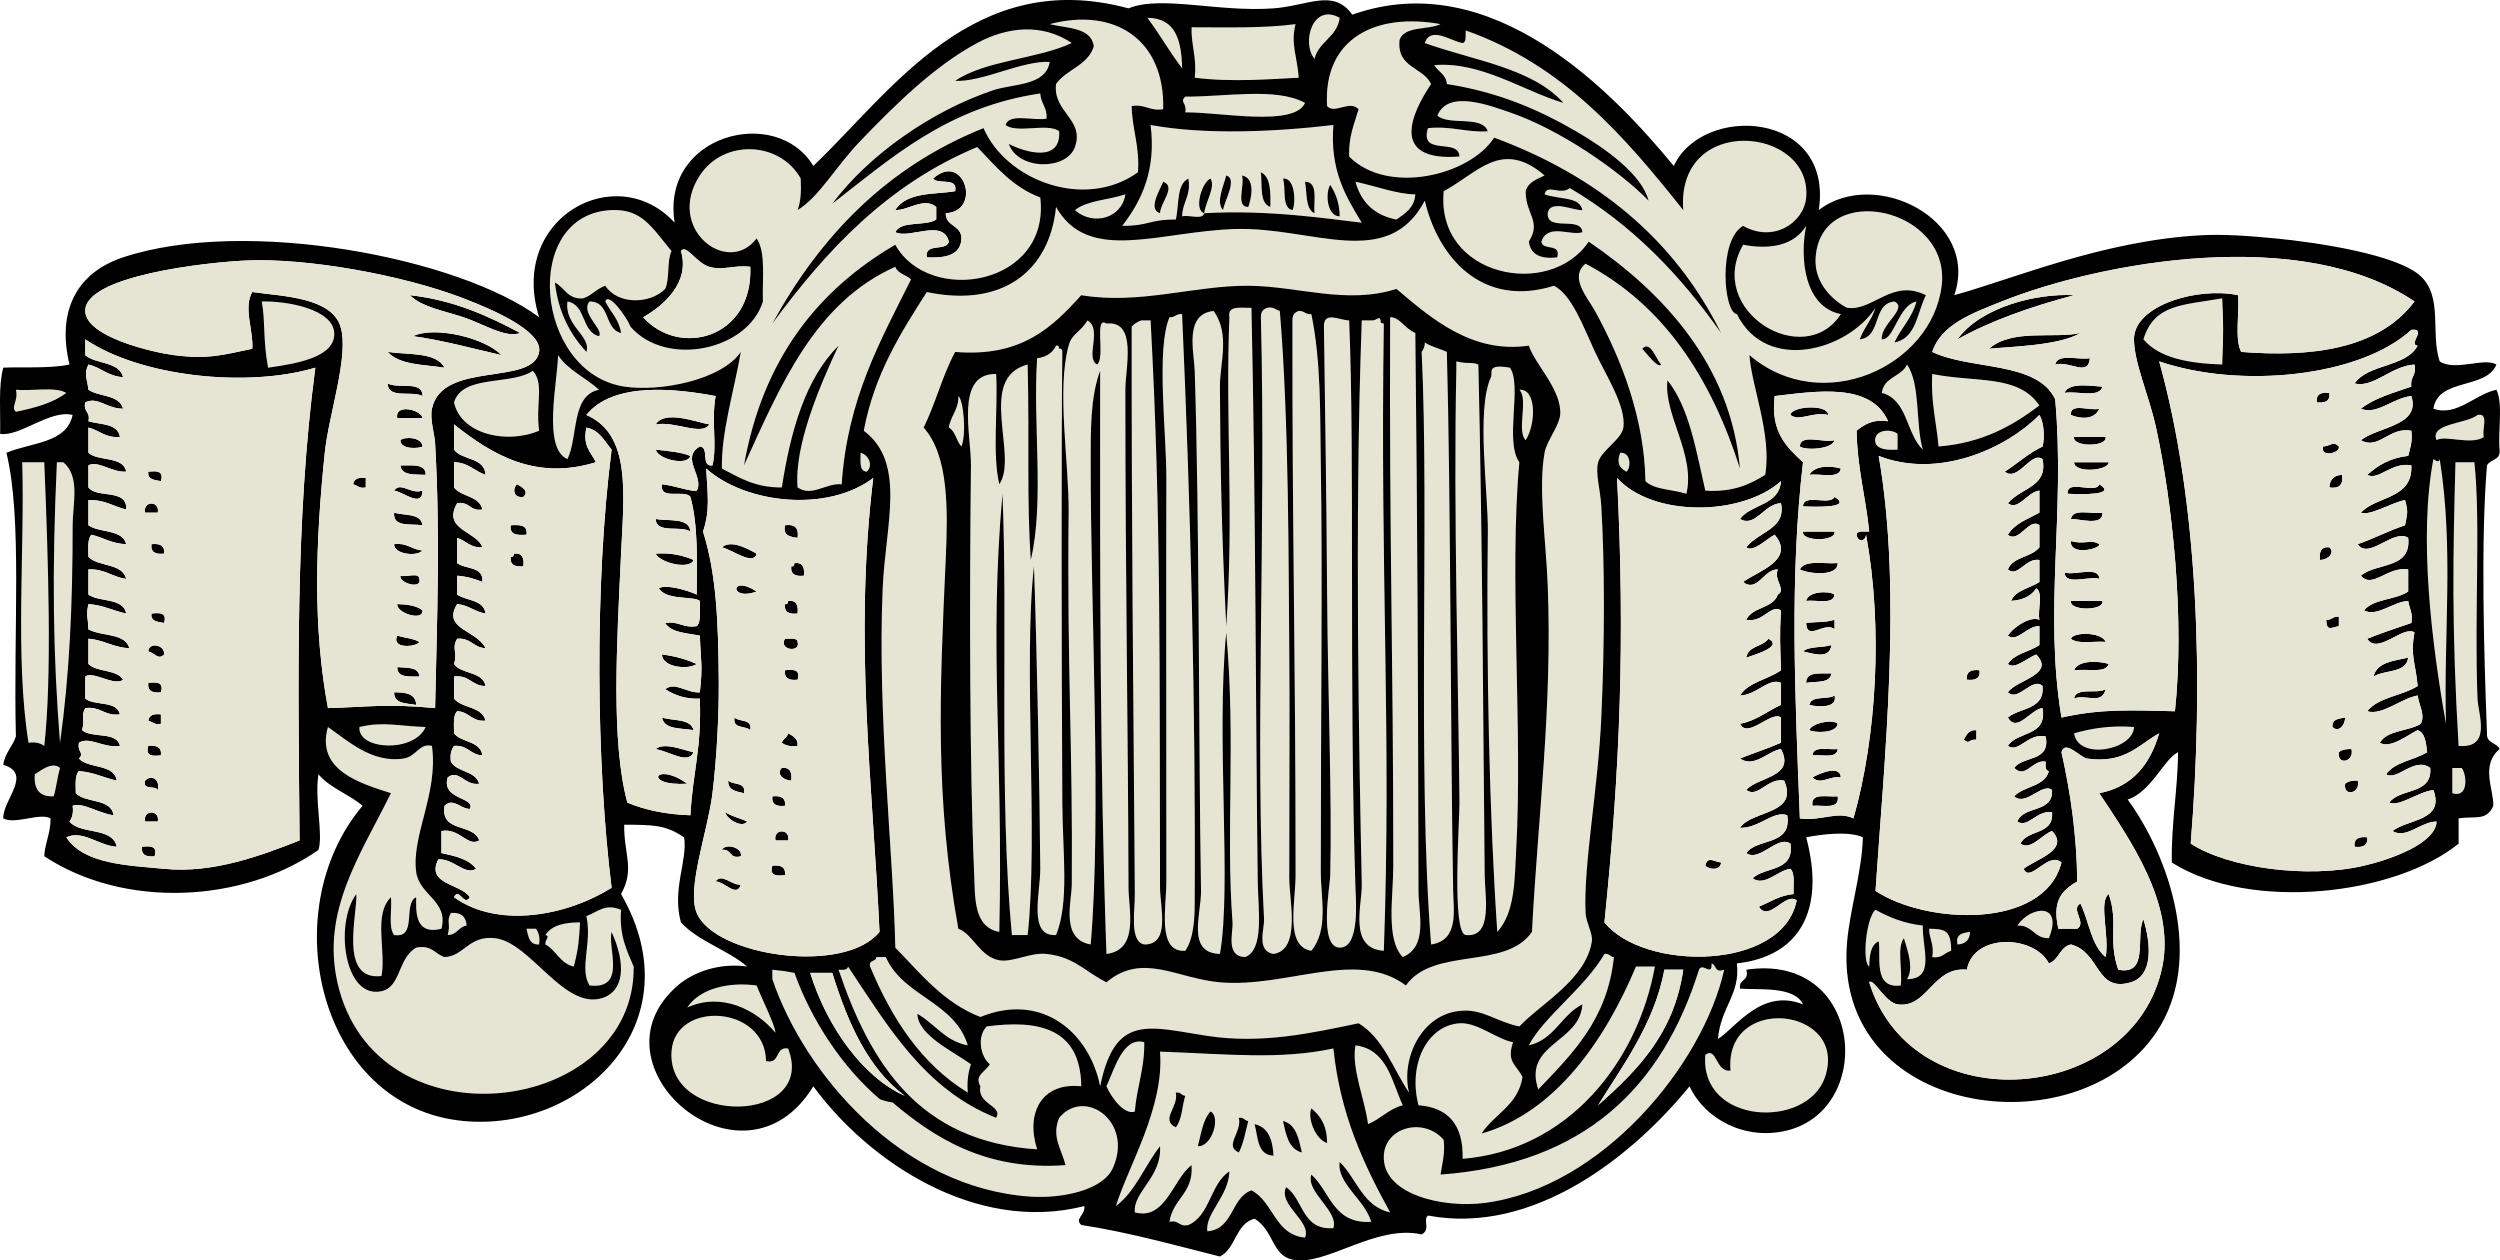 <?xml version="1.0" encoding="utf-8"?>
<!-- Generator: Adobe Illustrator 12.0.1, SVG Export Plug-In . SVG Version: 6.00 Build 51448)  -->
<!DOCTYPE svg PUBLIC "-//W3C//DTD SVG 1.1//EN" "http://www.w3.org/Graphics/SVG/1.1/DTD/svg11.dtd">
<svg  version="1.1" id="Layer_1" xmlns="http://www.w3.org/2000/svg" xmlns:xlink="http://www.w3.org/1999/xlink" width="259.287" height="130.729"
	 viewBox="0 0 259.287 130.729" overflow="visible" enable-background="new 0 0 259.287 130.729" xml:space="preserve">
<g>
	<path fill-rule="evenodd" clip-rule="evenodd" fill="#E6E5D3" d="M138.947,1.849c-0.272,2.016-2.152,2.424-2.615,4.25
		C134.957,4.41,136.147,0.27,138.947,1.849z"/>
	<path fill-rule="evenodd" clip-rule="evenodd" fill="#E6E5D3" d="M119.005,1.849c2.924,0.019,3.541,2.344,3.596,5.23
		C121.32,5.418,120.268,3.529,119.005,1.849z"/>
	<path fill-rule="evenodd" clip-rule="evenodd" fill="#E6E5D3" d="M134.37,2.502c-0.538,2.028,0.178,3.408,0.327,5.557
		c-2.655,0.126-6.939,0.497-10.788,0c0.244-2.096-0.381-3.323-0.326-5.23C127.291,2.833,131.102,2.94,134.37,2.502z"/>
	<path fill-rule="evenodd" clip-rule="evenodd" fill="#E6E5D3" d="M135.35,10.675c-1.1,2.528-8.892,0.927-12.422,0.981
		c0.194-1.043-0.613-1.011,0-1.635C127.063,10.053,132.386,9.029,135.35,10.675z"/>
	<path fill-rule="evenodd" clip-rule="evenodd" fill="#E6E5D3" d="M124.89,22.116c0.14-1.21,1.207-2.722,0.653-3.596
		C124.644,18.908,123.788,21.777,124.89,22.116c-0.142,0.731-1.611,0.133-2.289,0.327c0.026-1.5,0.945-2.106,0.654-3.923
		c-1.258,0.595-0.947,2.758-1.308,4.25c-2.775-0.018-2.782,0.671-5.558,0.654c2.098-2.694,3.525-5.903,2.942-10.46
		c5.523,1.02,12.676,0.743,18.96,0c-0.375,4.733,1.299,7.419,2.942,10.134C137.937,22.719,131.564,21.724,124.89,22.116z
		 M131.754,21.462c0.021-1.547,0.053-3.103-0.98-3.596C130.925,19.241,130.609,21.083,131.754,21.462z M126.851,21.79
		c0.155-1.054,1.523-3.223,0.327-3.596C126.994,19.115,126.041,20.958,126.851,21.79z M129.466,21.462
		c0.247-0.684,0.854-2.952-0.654-3.269C129.125,19.188,128.113,21.509,129.466,21.462z M134.042,21.79
		c0.335-0.462,0.371-3.407-0.98-3.269C133.416,19.584,132.886,21.53,134.042,21.79z M120.313,22.116
		c0.026-1.11,1.719-2.755,0.327-3.269C120.327,19.671,119.007,21.688,120.313,22.116z M136.332,22.116
		c-0.109-1.307,0.42-3.253-0.981-3.269C135.578,20.037,135.366,21.665,136.332,22.116z M138.947,22.443
		c-0.014-1.404-0.427-2.407-0.981-3.269C137.44,20.02,137.612,22.427,138.947,22.443z"/>
	<path fill-rule="evenodd" clip-rule="evenodd" d="M98.084,22.116c0.006,1.411,1.628,1.205,1.634,2.615
		c-0.084,1.768-1.664,2.041-3.596,1.961c-0.254-1.562,2.043-0.572,2.288-1.634c-0.594-2.428-4.115-0.221-5.557-0.981
		c0.614-1.238,3.132-0.572,4.249-1.308c0-0.436,0-0.872,0-1.308c-1.285-1.051-2.884,0.373-4.249,0.327
		c1.175-1.937,4.231-1.601,6.211-1.961c0.307-1.506-1.771-0.627-2.288-1.308C99.951,15.638,101.918,21.929,98.084,22.116z"/>
	<path fill-rule="evenodd" clip-rule="evenodd" d="M130.774,17.867c1.033,0.493,1.002,2.049,0.98,3.596
		C130.609,21.083,130.925,19.241,130.774,17.867z"/>
	<path fill-rule="evenodd" clip-rule="evenodd" d="M127.178,18.194c1.196,0.373-0.172,2.542-0.327,3.596
		C126.041,20.958,126.994,19.115,127.178,18.194z"/>
	<path fill-rule="evenodd" clip-rule="evenodd" d="M128.812,18.194c1.509,0.317,0.901,2.584,0.654,3.269
		C128.113,21.509,129.125,19.188,128.812,18.194z"/>
	<path fill-rule="evenodd" clip-rule="evenodd" d="M133.062,18.521c1.352-0.138,1.315,2.807,0.98,3.269
		C132.886,21.53,133.416,19.584,133.062,18.521z"/>
	<path fill-rule="evenodd" clip-rule="evenodd" d="M120.64,18.848c1.392,0.514-0.301,2.158-0.327,3.269
		C119.007,21.688,120.327,19.671,120.64,18.848z"/>
	<path fill-rule="evenodd" clip-rule="evenodd" d="M135.35,18.848c1.401,0.016,0.872,1.961,0.981,3.269
		C135.366,21.665,135.578,20.037,135.35,18.848z"/>
	<path fill-rule="evenodd" clip-rule="evenodd" fill="#E6E5D3" d="M140.581,18.848c2.213,0.481,4.413,1.316,6.211,1.308
		c-0.101,1.424-1.069,1.981-1.961,2.615C142.548,22.328,141.168,20.984,140.581,18.848z"/>
	<path fill-rule="evenodd" clip-rule="evenodd" d="M137.965,19.174c0.555,0.862,0.968,1.865,0.981,3.269
		C137.612,22.427,137.44,20.02,137.965,19.174z"/>
	<path fill-rule="evenodd" clip-rule="evenodd" fill="#E6E5D3" d="M116.717,20.155c-0.358,2.487-3.355,3.309-5.23,1.634
		C112.764,20.778,115.008,20.734,116.717,20.155z"/>
	<path fill-rule="evenodd" clip-rule="evenodd" fill="#E6E5D3" d="M147.773,20.809c1.357,5.844,5.928,11.188,13.402,8.827
		c1.831,0.99,2.908,3.937,4.25,6.865c1.004,2.193,3.264,5.635,2.941,7.846c-0.177,1.217-2.273,2.362-2.615,3.596
		c-0.311,1.124,0.223,2.784,0.327,4.577c0.355,6.082,0.36,13.979,0,21.902c-0.34,7.48-1.853,15.17-1.634,20.268
		c0.04,0.958,0.777,2.142,0.653,2.942c-0.614,3.972-5.258,6.436-7.519,8.826c-2.35-0.481-3.675-1.746-5.885-1.635
		c-4.253,0.214-6.421,4.977-5.557,8.5c-1.664-2.477-2.654-5.626-5.23-7.192c-4.884,1.015-10.018,2.173-15.691,1.308
		c-6.056-0.924-9.578-2.364-11.114,5.23c-1.109-5.563-6.013-9.811-12.422-7.191c-3.851-1.489-6.182-4.498-8.826-7.192
		c-0.198-9.765-1.878-24.257-1.308-37.267c0.292-6.666,2.47-13.016-1.962-16.345c1.106-5.867,3.82-10.127,6.538-14.383
		c7.897,1.656,12.738-2.199,13.403-8.827c3.348,5.93,10.684,2.522,18.633,2.289C136.089,23.518,143.928,28.129,147.773,20.809z
		 M129.466,29.635c-5.625-0.031-11.287,1.988-17.325,0.98c-2.997,3.323-6.188,6.452-13.076,5.884
		c-1.307,2.398-2.038,5.372-3.27,7.846c2.624,2.915,2.523,8.558,2.289,13.729c-0.616,13.563-1.144,24.523,1.308,38.247
		c1.547,0.568,2.218,2.903,4.249,3.269c1.4,0.252,3.207-0.839,4.903-0.654c2.886,0.315,3.924,1.791,6.211,2.942
		c3.734-3.144,7.283-0.394,11.769,0c6.925,0.608,14.21-3.497,19.287,0.327c2.886-4.051,10.344-1.573,13.076-5.558
		c0.615-11.869,2.13-23.359,1.635-35.958c-0.186-4.705-0.999-10.001-0.327-13.73c0.246-1.368,1.672-2.883,1.635-4.25
		c-0.07-2.523-2.627-4.932-3.27-6.865c-5.828,0.86-10.055-2.765-13.729-5.884C139.678,31.627,134.573,29.663,129.466,29.635z"/>
	<path fill-rule="evenodd" clip-rule="evenodd" fill="#E6E5D3" d="M187.328,23.424c-0.693,3.375-0.185,8.41,3.596,9.153
		c-3.798,5.899-14.082-0.339-10.134-7.192C183.741,25.936,186.106,25.397,187.328,23.424z"/>
	<path fill-rule="evenodd" clip-rule="evenodd" d="M215.114,30.616c-4.394,1.164-8.52,2.595-12.096,4.577
		C205.408,31.884,211.091,30.403,215.114,30.616z"/>
	<path fill-rule="evenodd" clip-rule="evenodd" d="M42.511,30.616c4.604,0.518,8.092,2.151,11.441,3.923
		c-1.521,0.556-3.733-0.908-5.884-1.634C46.138,32.251,43.738,31.865,42.511,30.616z"/>
	<path fill-rule="evenodd" clip-rule="evenodd" fill="#E6E5D3" d="M27.801,38.134c-0.549-3.055-0.266-4.779-0.654-6.865
		c2.611-0.075,7.407,0.792,7.519,3.269C34.777,37.006,30.922,37.703,27.801,38.134z"/>
	<path fill-rule="evenodd" clip-rule="evenodd" fill="#E6E5D3" d="M230.478,30.943c0.125,2.221,0.131,4.186,0,6.865
		c-3.479-0.117-6.527-0.666-8.173-2.615C223.423,31.524,226.372,31.664,230.478,30.943z"/>
	<path fill-rule="evenodd" clip-rule="evenodd" fill="#E6E5D3" d="M129.793,31.923c0.453,20.403,0.436,42.896,0.653,59.496
		c0.039,2.926,0.691,7.092-1.308,7.845c-2.063-0.072-1.229-2.547-1.308-3.596c-0.71-9.505,0.354-18.765-0.653-30.075
		c-1.066,11.146,0.589,26.229-0.654,33.344c-3.504-0.097-1.921-4.175-1.961-6.538c-0.262-15.45-0.155-38.384-0.654-53.938
		c-0.063-1.978-1.126-5.884,1.962-6.211c1.739,2.438,0.641,5.377,0.653,7.846c0.042,8.258,0.152,14.589,0.654,24.844
		c0.828-11.821-0.105-20.972,0.327-32.036C127.292,31.601,128.748,31.968,129.793,31.923z"/>
	<path fill-rule="evenodd" clip-rule="evenodd" fill="#E6E5D3" d="M131.427,31.923c0.684-0.138,0.866,0.224,1.308,0.327
		c0.969,11.505,0.896,26.35,0.981,34.979c0.062,6.365,0,12.979,0,23.863c0,2.274,1.229,7.426-1.635,7.846
		c-1.816-0.293-0.93-2.642-0.98-3.596c-0.98-18.337,0.222-39.887-0.327-62.437C130.759,32.345,131.017,32.057,131.427,31.923z"/>
	<path fill-rule="evenodd" clip-rule="evenodd" fill="#E6E5D3" d="M136.004,32.577c1.039,5.009,0.895,10.548,0.98,15.364
		c0.193,10.794,0,26.975,0,42.497c0,2.71,0.833,5.971-0.98,8.172c-2.771-0.443-1.635-5.012-1.635-7.845
		c0-23.687-0.357-34.789-0.327-57.534c-0.014-0.559,0.243-0.847,0.654-0.981C135.283,32.209,135.386,32.65,136.004,32.577z"/>
	<path fill-rule="evenodd" clip-rule="evenodd" fill="#E6E5D3" d="M122.601,32.577c0.853,19.122,1.429,40.844,1.308,61.13
		c-0.009,1.507-0.087,3.643-0.98,4.903c-2.95,0.209-1.961-4.512-1.961-7.191c0-15.637-0.03-32.661,0-41.843
		c0.015-4.648-1.077-13.38,0.326-16.671C121.88,32.945,121.983,32.504,122.601,32.577z"/>
	<path fill-rule="evenodd" clip-rule="evenodd" fill="#E6E5D3" d="M139.927,33.231c0.596,13.989-0.017,37.976,0.653,58.842
		c0.037,1.143,0.497,6.258-1.634,6.211c-2.203-0.048-1.008-6.339-0.981-7.519c0.188-8.174-0.255-18.793-0.327-29.421
		c-0.077-11.424-0.194-17.17-0.326-27.459C137.265,32.209,138.933,33.223,139.927,33.231z"/>
	<path fill-rule="evenodd" clip-rule="evenodd" fill="#E6E5D3" d="M143.523,98.61c-3.704-0.24-2.247-4.775-2.288-6.865
		c-0.271-13.52-0.77-37.645,0-58.515c0.326,0,0.653,0,0.98,0c0.56,0.069,0.847-0.557,0.98,0c-0.06,0.278,0.128,0.309,0.327,0.327
		C143.129,60.093,144.329,75.852,143.523,98.61z"/>
	<path fill-rule="evenodd" clip-rule="evenodd" fill="#E6E5D3" d="M144.176,32.904c1.013-0.021,1.39,1.078,2.615,1.634
		c0.225,20.033,0.281,34.876,0.327,57.861c0.005,2.309,1.021,5.766-1.635,6.865c-1.785-1.882-0.98-6.167-0.98-9.48
		C144.503,67.292,144.084,57.001,144.176,32.904z"/>
	<path fill-rule="evenodd" clip-rule="evenodd" fill="#E6E5D3" d="M112.794,33.231c1.562,0.938-0.274,3.831,0.98,4.577
		c0.91-0.625-0.348-5.13,0.98-4.25c3.226-0.346,1.962,4.584,1.962,6.865c0,20.063,0.283,34.655,0.327,51.65
		c0.006,2.244,1.123,6.46-2.289,6.865c-0.683-19.393-0.678-39.657-0.653-60.476c-1.036,2.711-0.978,6.367-0.98,9.48
		c-0.014,15.372,1.141,36.705,0,50.015c-3.156-0.562-1.976-4.433-1.962-6.211c0.115-14.203-0.5-22.289-0.326-38.574
		c0.054-5.114-1.271-12.759,0-17.326C111.189,34.567,112.016,34.5,112.794,33.231z"/>
	<path fill-rule="evenodd" clip-rule="evenodd" fill="#E6E5D3" d="M118.352,33.231c0.326,0,0.653,0,0.98,0
		c1.123,20.684,0.907,36.456,0.98,58.842c0.007,2.031,1.104,5.909-1.635,5.884c-1.551-0.297-0.967-3.442-0.98-5.23
		c-0.158-21.329-0.347-37.843-0.327-58.842C117.611,33.58,117.965,33.39,118.352,33.231z"/>
	<path fill-rule="evenodd" clip-rule="evenodd" d="M51.992,36.827c-3.02-0.686-5.907-1.502-9.153-1.961
		C45.123,33.773,50.391,35.084,51.992,36.827z"/>
	<path fill-rule="evenodd" clip-rule="evenodd" d="M215.767,34.539c-2.176,1.313-7.303,1.411-9.479,1.634
		C208.693,34.051,213.074,35.158,215.767,34.539z"/>
	<path fill-rule="evenodd" clip-rule="evenodd" fill="#E6E5D3" d="M147.773,35.519c0.65,0.439,1.556,0.624,2.288,0.981
		c0.409,15.227,0.366,39.829,0.653,55.899c0.036,1.991,0.619,5.133-2.288,5.557c-1.453-18.234-0.172-44.87-0.98-61.457
		C147.619,36.237,147.787,35.969,147.773,35.519z"/>
	<path fill-rule="evenodd" clip-rule="evenodd" fill="#E6E5D3" d="M109.526,35.846c0.277-0.06,0.308,0.127,0.326,0.327
		c0.278-0.06,0.309,0.127,0.327,0.327c-0.107,9.608-0.091,29.836,0,46.746c0.028,5.204,0.737,10.356-0.653,13.73
		c-2.939,0.195-1.617-4.419-1.635-6.865c-0.06-8.156-0.352-22.755-0.654-31.382c-1.13,10.07,0.472,28.064-0.653,38.247
		c-0.545,0-1.09,0-1.635,0c-1.357-14.134-0.412-32.616-0.98-45.766c-1.421,16.062,0.098,26.613-0.327,45.438
		c-2.726-0.49-2.502-3.639-2.615-6.211c-0.458-10.463-0.486-28.428-0.326-42.17c0.036-3.151-1.681-9.553,2.614-9.48
		c0.203,3.72-0.415,8.261,0.327,11.441c2.032-2.955-2.395-11.028,2.942-12.422c0.194,8.448-0.104,14.247,0.327,20.268
		c1.422-6.069,0.195-14.105,0.653-20.921C108.534,37.034,109.177,36.587,109.526,35.846z"/>
	<path fill-rule="evenodd" clip-rule="evenodd" d="M40.223,36.5c2.187,0.32,5.018-0.005,5.884,1.634
		C43.932,37.804,41.378,37.852,40.223,36.5z"/>
	<path fill-rule="evenodd" clip-rule="evenodd" fill="#E6E5D3" d="M57.875,36.827c1.034,1.581,2.889,2.342,4.25,3.596
		c-2.9,0.587-2.14,4.834-3.27,7.191C56.224,46.514,57.849,39.505,57.875,36.827z"/>
	<path fill-rule="evenodd" clip-rule="evenodd" d="M216.748,37.154c-0.158,1.988-2.093,0.227-3.596,0.654
		C213.383,36.622,215.535,37.357,216.748,37.154z"/>
	<path fill-rule="evenodd" clip-rule="evenodd" fill="#E6E5D3" d="M153.33,37.808c0.443,19.155,0.496,37.906,0.654,52.958
		c0.023,2.243,0.879,6.511-1.962,6.211c-1.481-0.157-0.638-11.907-0.653-13.73c-0.104-11.82-0.639-30.619-0.327-44.785
		c0-0.327,0-0.654,0-0.981C152.276,37.786,152.576,37.499,153.33,37.808z"/>
	<path fill-rule="evenodd" clip-rule="evenodd" fill="#E6E5D3" d="M199.422,46.634c-1.733-1.645-1.563-5.192-4.25-5.884
		c0.194-1.659,2.036-1.669,2.615-2.942C199.207,39.875,198.646,43.923,199.422,46.634z"/>
	<path fill-rule="evenodd" clip-rule="evenodd" fill="#E6E5D3" d="M156.599,38.134c1.299,1.786-0.573,7.643,0.98,9.807
		c-1.078,11.634,0.363,27.688-0.327,40.208c-0.169,3.06-0.1,6.454-1.961,8.499c-0.824-12.024-1.152-27.553-0.981-41.516
		c0.05-4.055-1.232-12.683,0.327-16.018C154.849,38.662,154.107,37.696,156.599,38.134z"/>
	<path fill-rule="evenodd" clip-rule="evenodd" fill="#E6E5D3" d="M55.26,38.461c1.204,1.301,0.281,3.389,0.654,6.211
		c-3.431,1.454-8.139,0.325-8.826-2.942C47.978,38.806,52.991,40.005,55.26,38.461z"/>
	<path fill-rule="evenodd" clip-rule="evenodd" fill="#E6E5D3" d="M200.403,38.788c4.566,0.913,8.918,0.022,11.114,3.269
		c-2.798,2.105-5.917,3.889-10.46,4.25C200.838,43.801,200.235,41.681,200.403,38.788z"/>
	<path fill-rule="evenodd" clip-rule="evenodd" d="M40.223,39.769c1.034,0.601,3.62-0.351,3.596,1.308
		C42.785,40.476,40.199,41.427,40.223,39.769z"/>
	<path fill-rule="evenodd" clip-rule="evenodd" d="M218.055,40.096c-0.302,1.224-2.625,0.426-3.923,0.654
		C214.543,39.527,217.393,40.118,218.055,40.096z"/>
	<path fill-rule="evenodd" clip-rule="evenodd" fill="#E6E5D3" d="M157.58,40.423c1.819-0.134,1.715,3.608,0.653,5.23
		C157.264,44.661,158.548,41.415,157.58,40.423z"/>
	<path fill-rule="evenodd" clip-rule="evenodd" fill="#E6E5D3" d="M1.649,40.423c1.695,0.157,4.057-0.352,5.23,0.327
		c-1.359,1.038-3.246,1.549-5.23,1.961C1.072,42.164,1.939,41.616,1.649,40.423z"/>
	<path fill-rule="evenodd" clip-rule="evenodd" d="M241.592,40.75c0.099,0.861-0.453,1.073-1.308,0.981
		C240.186,40.869,240.737,40.657,241.592,40.75z"/>
	<path fill-rule="evenodd" clip-rule="evenodd" fill="#E6E5D3" d="M99.392,41.077c0.533,0.397,0.854,3.902,0.326,5.23
		c-0.544-0.545-0.605-1.573-1.308-1.961C98.585,43.103,99.432,42.533,99.392,41.077z"/>
	<path fill-rule="evenodd" clip-rule="evenodd" d="M43.819,43.365c-0.872,0-1.743,0-2.615,0
		C40.908,41.846,43.682,42.461,43.819,43.365z"/>
	<path fill-rule="evenodd" clip-rule="evenodd" d="M189.616,43.038c-1.643-0.382-2.965,0.72-3.923,0
		C185.791,42.116,189.562,41.881,189.616,43.038z"/>
	<path fill-rule="evenodd" clip-rule="evenodd" d="M217.729,42.384c-0.497,1.17-1.931,1.083-2.942,0.654
		C214.66,41.712,216.824,42.678,217.729,42.384z"/>
	<path fill-rule="evenodd" clip-rule="evenodd" fill="#E6E5D3" d="M256.957,43.038c1.242-0.262,0.416,1.545,0.653,2.288
		c-1.276,0.884-4.057-0.237-4.903,0.327C251.947,43.904,255.818,43.976,256.957,43.038z"/>
	<path fill-rule="evenodd" clip-rule="evenodd" d="M73.567,44.019c-0.767,1.228-3.556-0.371-5.558,0
		C68.909,42.479,72.278,43.801,73.567,44.019z"/>
	<path fill-rule="evenodd" clip-rule="evenodd" fill="#E6E5D3" d="M196.807,44.999c0,0.545,0,1.09,0,1.635
		c-1.033,0.052-1.973,0.012-2.288-0.654C194.16,44.525,196.133,44.422,196.807,44.999z"/>
	<path fill-rule="evenodd" clip-rule="evenodd" d="M43.819,46.307c-0.233,0.195-2.311,0.39-2.288-0.654
		C41.964,45.258,43.779,45.326,43.819,46.307z"/>
	<path fill-rule="evenodd" clip-rule="evenodd" d="M215.114,45.326c1.089,0,2.179,0,3.269,0
		C218.594,46.379,214.902,46.379,215.114,45.326z"/>
	<path fill-rule="evenodd" clip-rule="evenodd" d="M190.269,45.653c-0.248,0.965-3.046,1.076-3.596,0.654
		C186.713,44.93,189.182,45.982,190.269,45.653z"/>
	<path fill-rule="evenodd" clip-rule="evenodd" d="M242.573,46.307c0.192,0.697-1.952,1.187-1.635,0
		C241.751,46.271,241.951,45.694,242.573,46.307z"/>
	<path fill-rule="evenodd" clip-rule="evenodd" d="M68.009,46.634c1.272,0.145,2.586,0.247,3.596,0.654
		C71.312,48.343,68.262,47.668,68.009,46.634z"/>
	<path fill-rule="evenodd" clip-rule="evenodd" fill="#E6E5D3" d="M89.257,46.96c0.775,0.181,1.356,1.264,0.654,1.961
		C89.077,48.886,89.263,47.828,89.257,46.96z"/>
	<path fill-rule="evenodd" clip-rule="evenodd" fill="#E6E5D3" d="M168.041,46.96c1.047-0.091,1.188,1.432,0.653,1.961
		C167.833,48.492,167.692,47.849,168.041,46.96z"/>
	<path fill-rule="evenodd" clip-rule="evenodd" fill="#E6E5D3" d="M252.379,47.614c0.291,0.201,0.585,0.395,0.654,0
		c1.487,9.373,0.388,18.18,0.653,27.459C252.195,66.699,250.838,55.683,252.379,47.614z"/>
	<path fill-rule="evenodd" clip-rule="evenodd" fill="#E6E5D3" d="M4.591,47.941c0.435,10.554,0.799,22.426,0,29.421
		c-0.379-0.274-0.876-0.431-1.634-0.327C1.53,68.152,2.588,56.888,2.303,47.941C3.066,47.941,3.829,47.941,4.591,47.941z"/>
	<path fill-rule="evenodd" clip-rule="evenodd" fill="#E6E5D3" d="M6.553,47.941c1.794,1.456,0.98,4.322,0.98,6.538
		c0,8.333-0.328,15.499-1.308,22.556C5.497,67.85,5.374,59.403,5.899,47.941C6.117,47.941,6.335,47.941,6.553,47.941z"/>
	<path fill-rule="evenodd" clip-rule="evenodd" d="M215.114,47.941c1.198,0,2.397,0,3.596,0
		C218.684,48.845,215.088,49.103,215.114,47.941z"/>
	<path fill-rule="evenodd" clip-rule="evenodd" fill="#E6E5D3" d="M256.629,47.941c0.663,6.07-0.016,16.219,0.327,24.517
		c0.067,1.632,1.506,5.195-1.962,4.904c-0.741-12.31-0.58-19.989-0.326-29.421C255.322,47.941,255.976,47.941,256.629,47.941z"/>
	<path fill-rule="evenodd" clip-rule="evenodd" d="M41.531,48.268c1.161,0.038,2.634-0.236,2.615,0.981
		C43.012,49.184,41.633,49.364,41.531,48.268z"/>
	<path fill-rule="evenodd" clip-rule="evenodd" d="M190.923,48.595c-0.169,1.139-2.136,0.479-3.27,0.654
		C188.337,48.055,190.408,48.424,190.923,48.595z"/>
	<path fill-rule="evenodd" clip-rule="evenodd" d="M15.379,48.922c0.854-0.091,1.636-0.11,1.308,0.981
		C16.062,49.765,15.279,49.784,15.379,48.922z"/>
	<path fill-rule="evenodd" clip-rule="evenodd" d="M242.9,49.249c0.151,1.023-0.284,1.459-1.308,1.308
		C241.632,49.725,242.068,49.289,242.9,49.249z"/>
	<path fill-rule="evenodd" clip-rule="evenodd" d="M37.935,49.576c0,0.327,0,0.654,0,0.981c-0.684,0.138-0.866-0.224-1.308-0.327
		C36.706,49.655,37.19,49.484,37.935,49.576z"/>
	<path fill-rule="evenodd" clip-rule="evenodd" d="M53.626,50.229c0.569,0.295,1.259,0.731,0.653,1.308
		C53.262,51.69,53.111,50.715,53.626,50.229z"/>
	<path fill-rule="evenodd" clip-rule="evenodd" d="M217.729,50.229c1.918,1.156-1.914,1.049-3.27,0.981
		C214.291,49.625,217.391,51.309,217.729,50.229z"/>
	<path fill-rule="evenodd" clip-rule="evenodd" d="M40.877,50.883c0.682-0.974,1.719,0.434,2.942,0
		C43.802,52.73,41.832,51.005,40.877,50.883z"/>
	<path fill-rule="evenodd" clip-rule="evenodd" d="M190.269,51.537c1.919,1.156-1.914,1.049-3.269,0.981
		C187.023,51.124,189.806,52.491,190.269,51.537z"/>
	<path fill-rule="evenodd" clip-rule="evenodd" d="M16.36,53.172c-0.436,0-0.872,0-1.308,0
		C14.794,51.913,16.617,51.913,16.36,53.172z"/>
	<path fill-rule="evenodd" clip-rule="evenodd" d="M40.877,53.172c1.085,0.331,2.797,0.036,2.942,1.308
		C42.595,54.287,40.738,54.727,40.877,53.172z"/>
	<path fill-rule="evenodd" clip-rule="evenodd" d="M218.055,53.172c0.077,1.459-2.479,0.604-3.269,0.654
		C214.955,52.686,216.922,53.346,218.055,53.172z"/>
	<path fill-rule="evenodd" clip-rule="evenodd" d="M68.009,53.826c1.377,0.257,3.459-0.19,3.596,1.308
		C70.657,54.448,68.056,55.414,68.009,53.826z"/>
	<path fill-rule="evenodd" clip-rule="evenodd" d="M52.972,54.479c0.937-0.064,1.784-0.041,1.635,0.98
		C53.67,55.524,52.823,55.5,52.972,54.479z"/>
	<path fill-rule="evenodd" clip-rule="evenodd" d="M81.413,54.479c1.023-0.152,1.459,0.284,1.308,1.308
		C81.96,55.674,81.188,55.575,81.413,54.479z"/>
	<path fill-rule="evenodd" clip-rule="evenodd" d="M187,55.133c1.09,0,2.179,0,3.269,0C190.481,56.186,186.789,56.186,187,55.133z"
		/>
	<path fill-rule="evenodd" clip-rule="evenodd" d="M214.787,56.114c1.383,0.408,2.101-0.221,2.942,0.327
		C217.836,56.943,214.627,57.683,214.787,56.114z"/>
	<path fill-rule="evenodd" clip-rule="evenodd" d="M15.706,56.44c0.854-0.092,1.406,0.12,1.307,0.981
		C16.159,57.514,15.607,57.302,15.706,56.44z"/>
	<path fill-rule="evenodd" clip-rule="evenodd" d="M40.877,56.44c1.372-0.172,1.826,0.571,2.942,0.654
		C43.225,57.772,40.84,57.477,40.877,56.44z"/>
	<path fill-rule="evenodd" clip-rule="evenodd" d="M74.875,56.768c0.988-0.86,2.809,0.228,3.596,0.654
		C78.164,58.745,75.82,56.935,74.875,56.768z"/>
	<path fill-rule="evenodd" clip-rule="evenodd" d="M241.592,56.768c0.591,0.561-0.101,1.286-0.98,1.308
		C240.519,57.22,240.731,56.669,241.592,56.768z"/>
	<path fill-rule="evenodd" clip-rule="evenodd" d="M53.299,57.421c0.861-0.099,1.072,0.453,0.98,1.308
		c-0.854,0.092-1.406-0.12-1.308-0.981C53.25,57.809,53.281,57.621,53.299,57.421z"/>
	<path fill-rule="evenodd" clip-rule="evenodd" d="M68.009,57.421c1.643-0.117,2.85,0.201,3.923,0.654
		C71.57,59.132,68.417,58.383,68.009,57.421z"/>
	<path fill-rule="evenodd" clip-rule="evenodd" d="M82.393,58.402c0.861-0.098,1.073,0.453,0.98,1.308
		c-0.854,0.092-1.406-0.119-1.308-0.98C82.344,58.789,82.375,58.602,82.393,58.402z"/>
	<path fill-rule="evenodd" clip-rule="evenodd" d="M190.596,58.402c0.02,1.463-3.064,1.107-3.923,0.654
		C187.171,58.029,189.18,58.512,190.596,58.402z"/>
	<path fill-rule="evenodd" clip-rule="evenodd" d="M214.132,59.383c1.088,0.329,3.557-0.723,3.597,0.654
		C216.641,59.708,214.172,60.759,214.132,59.383z"/>
	<path fill-rule="evenodd" clip-rule="evenodd" d="M41.531,59.709c0.575,0.188,1.92-0.395,1.961,0.327
		C43.804,61.177,41.366,60.485,41.531,59.709z"/>
	<path fill-rule="evenodd" clip-rule="evenodd" d="M78.47,61.344C75.646,62.416,75.705,59.521,78.47,61.344L78.47,61.344z"/>
	<path fill-rule="evenodd" clip-rule="evenodd" d="M190.269,61.671c-0.114,1.084-1.884,0.513-2.941,0.654
		C187.503,61.325,189.677,61.242,190.269,61.671z"/>
	<path fill-rule="evenodd" clip-rule="evenodd" d="M81.739,62.325c0.861-0.098,1.073,0.453,0.981,1.308
		c-0.855,0.092-1.406-0.119-1.308-0.98C81.69,62.712,81.72,62.524,81.739,62.325z"/>
	<path fill-rule="evenodd" clip-rule="evenodd" d="M214.787,62.325c1.09,0,2.18,0,3.269,0
		C218.267,63.378,214.575,63.378,214.787,62.325z"/>
	<path fill-rule="evenodd" clip-rule="evenodd" d="M41.204,62.652c1.062,0.027,2.011,0.168,2.615,0.654
		C43.92,64.47,41.103,63.594,41.204,62.652z"/>
	<path fill-rule="evenodd" clip-rule="evenodd" d="M15.706,63.632c0.854-0.091,1.636-0.11,1.307,0.981
		C16.388,64.476,15.606,64.495,15.706,63.632z"/>
	<path fill-rule="evenodd" clip-rule="evenodd" d="M242.573,63.959c0,0.327,0,0.654,0,0.98c-0.832,0.168-1.268,0.557-1.308-0.654
		C241.852,64.328,241.955,63.886,242.573,63.959z"/>
	<path fill-rule="evenodd" clip-rule="evenodd" d="M190.269,64.286c0,0.327,0,0.654,0,0.981c-0.947-0.877-2.886,1.309-2.941-0.654
		C188.96,64.434,188.927,64.621,190.269,64.286z"/>
	<path fill-rule="evenodd" clip-rule="evenodd" d="M218.382,66.575c-1.201-0.106-2.894,0.279-3.596-0.327
		C215.021,65.523,218.007,65.53,218.382,66.575z"/>
	<path fill-rule="evenodd" clip-rule="evenodd" d="M41.204,65.921c0.744,0.237,1.67,0.291,2.289,0.654
		C43.269,67.09,40.534,67.379,41.204,65.921z"/>
	<path fill-rule="evenodd" clip-rule="evenodd" d="M81.413,66.248c0.518,0.027,1.246-0.157,1.308,0.327
		C83.077,67.722,80.714,67.45,81.413,66.248z"/>
	<path fill-rule="evenodd" clip-rule="evenodd" d="M183.405,66.248c1.564,0.803-1.339,1.625-2.289,1.961
		C181.28,66.957,182.841,67.102,183.405,66.248z"/>
	<path fill-rule="evenodd" clip-rule="evenodd" d="M17.013,67.882c-0.578,0.607-0.954-0.142-1.634-0.327
		C15.439,66.551,17.14,66.869,17.013,67.882z"/>
	<path fill-rule="evenodd" clip-rule="evenodd" d="M189.942,66.901c-0.163,1.481-1.841,0.923-2.941,0.654
		C187.647,67.003,189.041,67.198,189.942,66.901z"/>
	<path fill-rule="evenodd" clip-rule="evenodd" d="M68.664,67.882c1.367,0.158,2.537,0.514,3.596,0.98
		C71.386,69.5,68.656,69.209,68.664,67.882z"/>
	<path fill-rule="evenodd" clip-rule="evenodd" d="M249.765,68.209c-0.203,1.65-2.474,1.232-3.597,1.961
		C246.527,68.676,248.249,68.545,249.765,68.209z"/>
	<path fill-rule="evenodd" clip-rule="evenodd" d="M218.709,68.863c-0.387,0.969-1.784,0.491-3.596,0.654
		C215.555,68.4,217.784,68.565,218.709,68.863z"/>
	<path fill-rule="evenodd" clip-rule="evenodd" d="M41.204,69.189c0.996,0.095,2.231-0.052,2.289,0.981
		C42.415,70.158,41.179,70.304,41.204,69.189z"/>
	<path fill-rule="evenodd" clip-rule="evenodd" d="M81.413,69.517c0.854-0.091,1.636-0.11,1.308,0.98
		C81.865,70.589,81.314,70.378,81.413,69.517z"/>
	<path fill-rule="evenodd" clip-rule="evenodd" d="M205.306,69.517c0.099,0.861-0.452,1.073-1.308,0.98
		C203.9,69.636,204.452,69.424,205.306,69.517z"/>
	<path fill-rule="evenodd" clip-rule="evenodd" d="M189.942,69.844c-0.129,1.069-1.602,0.795-2.614,0.98
		C187.309,69.607,188.782,69.881,189.942,69.844z"/>
	<path fill-rule="evenodd" clip-rule="evenodd" d="M15.379,70.824c0.854-0.091,1.636-0.11,1.308,0.98
		C15.832,71.897,15.28,71.686,15.379,70.824z"/>
	<path fill-rule="evenodd" clip-rule="evenodd" d="M218.382,71.478c-0.393,1.711-2.117,0.455-3.269,0.98
		C215.283,71.211,217.517,72.029,218.382,71.478z"/>
	<path fill-rule="evenodd" clip-rule="evenodd" d="M40.877,71.805c1.207-0.008,2.251,0.146,2.288,1.308
		C42.159,72.92,40.852,73.029,40.877,71.805z"/>
	<path fill-rule="evenodd" clip-rule="evenodd" d="M190.269,72.132c0.387,1.562-2.371,1.062-2.615,0.98
		C187.833,72.093,189.55,72.611,190.269,72.132z"/>
	<path fill-rule="evenodd" clip-rule="evenodd" d="M16.687,74.093c0,0.327,0,0.654,0,0.98c-0.683,0.139-0.866-0.224-1.308-0.327
		C15.458,74.172,15.941,74.002,16.687,74.093z"/>
	<path fill-rule="evenodd" clip-rule="evenodd" d="M68.664,74.42c1.157,0.368,2.962,0.089,3.269,1.308
		C70.638,75.497,68.905,75.704,68.664,74.42z"/>
	<path fill-rule="evenodd" clip-rule="evenodd" d="M76.182,74.42c0.488,0.492,1.863,0.098,1.634,1.308
		C77.328,75.235,75.953,75.63,76.182,74.42z"/>
	<path fill-rule="evenodd" clip-rule="evenodd" d="M243.227,74.42c-0.022,0.881-0.748,1.571-1.308,0.981
		C241.82,74.539,242.601,74.558,243.227,74.42z"/>
	<path fill-rule="evenodd" clip-rule="evenodd" d="M190.596,75.074c-0.14,1.036-2.506,0.927-2.942,0.654
		C187.897,74.971,190.157,74.551,190.596,75.074z"/>
	<path fill-rule="evenodd" clip-rule="evenodd" fill="#E6E5D3" d="M44.146,75.401c-1.178,2.717-7.093,2.396-6.865,0
		C39.739,74.807,41.343,75.31,44.146,75.401z"/>
	<path fill-rule="evenodd" clip-rule="evenodd" fill="#E6E5D3" d="M34.012,75.401c2.009,1.385,4.557,3.776,7.846,3.269
		c1.339-0.207,1.645-1.652,2.941-1.308c0.689,4.911-2.151,9.313-1.634,13.076c0.335,2.439,3.385,3.002,2.616,5.884
		c-2.872,0.739-2.62-2.046-2.616-3.269c-1.408,0.663,0.161,4.301-2.288,3.923c-0.626-0.79-0.207-2.627-0.327-3.923
		c-1.859,1.788-0.49,5.59-0.981,8.172c-4.499,0.545-2.455-6.556-2.615-8.499c-2.173,2.947-1.317,10.062,1.961,10.134
		c2.791,0.061,2.126-3.345,4.25-4.577c1.627-0.319,1.948,0.668,2.942,0.98c1.998-0.071,2.514-2.272,5.23-1.961
		c3.688,0.423,7.142,7.45,11.115,6.211c2.293-0.715,2.504-3.519,0.98-6.865c-0.44,1.653,1.601,6.013-2.288,5.558
		c-1.087-1.763,0.284-4.422-0.327-7.192c1.293-0.489,1.924-1.335,3.596-0.654c-0.211,2.608,0.586,4.209,1.308,5.884
		c0.199,15.4-26.831,19.033-30.729,1.634c-1.654-7.385,2.315-13.103,5.558-19.614C37.313,81.231,32.734,79.867,34.012,75.401z"/>
	<path fill-rule="evenodd" clip-rule="evenodd" fill="#E6E5D3" d="M221.325,75.401c-0.056,2.382-5.777,3.503-6.211,0.654
		C216.899,75.552,218.847,75.211,221.325,75.401z"/>
	<path fill-rule="evenodd" clip-rule="evenodd" d="M204.98,75.728c0,0.327,0,0.654,0,0.981c-0.893-0.03-0.658,0.544-1.308,0
		C203.957,76.23,204.162,75.672,204.98,75.728z"/>
	<path fill-rule="evenodd" clip-rule="evenodd" d="M81.739,76.055c0.479,0.284,1.036,0.489,0.981,1.308
		c-0.759,0.104-1.256-0.053-1.635-0.327C81.201,76.606,81.661,76.521,81.739,76.055z"/>
	<path fill-rule="evenodd" clip-rule="evenodd" d="M15.379,77.362c0.855-0.092,1.406,0.119,1.308,0.98
		C15.833,78.434,15.051,78.453,15.379,77.362z"/>
	<path fill-rule="evenodd" clip-rule="evenodd" d="M68.009,77.689c0.887-0.758,2.9,0.136,3.923,0.327
		C71.339,79.298,69.589,77.993,68.009,77.689z"/>
	<path fill-rule="evenodd" clip-rule="evenodd" d="M190.596,77.689c-0.073,1.017-1.627,0.552-2.615,0.654
		C188.054,77.326,189.608,77.791,190.596,77.689z"/>
	<path fill-rule="evenodd" clip-rule="evenodd" d="M243.88,77.689c0.337,1.334-1.526,1.744-1.308,0.327
		C242.864,77.762,243.311,77.665,243.88,77.689z"/>
	<path fill-rule="evenodd" clip-rule="evenodd" fill="#E6E5D3" d="M6.226,79.65c-0.274,0.924-0.379,2.018-0.654,2.942
		c-1.484,0.068-2.09-0.743-1.961-2.288C4.286,79.885,5.429,78.95,6.226,79.65z"/>
	<path fill-rule="evenodd" clip-rule="evenodd" d="M81.085,79.65c0.861-0.099,1.073,0.453,0.98,1.308
		C81.186,80.936,80.495,80.211,81.085,79.65z"/>
	<path fill-rule="evenodd" clip-rule="evenodd" fill="#E6E5D3" d="M254.341,79.65c0.327,0,0.653,0,0.98,0
		c0.522,0.686,0.734,3.155-0.98,2.615C254.341,81.394,254.341,80.522,254.341,79.65z"/>
	<path fill-rule="evenodd" clip-rule="evenodd" d="M190.923,80.631c-1.219-0.197-2.068,0.836-2.942,0
		C188.45,80.342,190.835,79.207,190.923,80.631z"/>
	<path fill-rule="evenodd" clip-rule="evenodd" d="M71.279,81.285C66.589,81.569,67.984,78.896,71.279,81.285L71.279,81.285z"/>
	<path fill-rule="evenodd" clip-rule="evenodd" d="M16.36,81.938c-0.242-0.521-1.601,0.075-1.308-0.98
		C15.664,80.316,16.627,80.769,16.36,81.938z"/>
	<path fill-rule="evenodd" clip-rule="evenodd" d="M75.528,80.958c0.488,0.492,1.864,0.098,1.635,1.308
		C76.367,82.081,75.481,81.986,75.528,80.958z"/>
	<path fill-rule="evenodd" clip-rule="evenodd" d="M244.535,80.958c0.336,1.334-1.527,1.744-1.308,0.327
		C243.517,81.031,243.964,80.934,244.535,80.958z"/>
	<path fill-rule="evenodd" clip-rule="evenodd" d="M80.105,82.592c0.854-0.092,1.406,0.12,1.308,0.981
		C80.557,83.666,80.006,83.454,80.105,82.592z"/>
	<path fill-rule="evenodd" clip-rule="evenodd" d="M190.596,82.592c0.219,1.417-1.518,0.88-2.615,0.981
		C187.762,82.156,189.499,82.693,190.596,82.592z"/>
	<path fill-rule="evenodd" clip-rule="evenodd" d="M16.36,85.208c-0.436,0-0.872,0-1.308,0
		C14.794,83.949,16.617,83.949,16.36,85.208z"/>
	<path fill-rule="evenodd" clip-rule="evenodd" d="M81.739,87.169c-0.436,0-0.871,0-1.308,0
		C80.174,85.91,81.997,85.91,81.739,87.169z"/>
	<path fill-rule="evenodd" clip-rule="evenodd" d="M245.515,86.842c0.099,0.861-0.453,1.073-1.308,0.98
		C244.109,86.961,244.66,86.75,245.515,86.842z"/>
	<path fill-rule="evenodd" clip-rule="evenodd" d="M14.725,87.823c0.854-0.091,1.636-0.11,1.308,0.981
		C15.178,88.896,14.626,88.684,14.725,87.823z"/>
	<path fill-rule="evenodd" clip-rule="evenodd" d="M74.875,88.15c0.335-0.729,2.188-0.258,1.961,0.654
		C75.615,89.153,75.904,87.992,74.875,88.15z"/>
	<path fill-rule="evenodd" clip-rule="evenodd" d="M178.5,89.458c-0.033,0.832-1.218,0.772-1.634,0.327
		C177.092,88.76,177.739,89.358,178.5,89.458z"/>
	<path fill-rule="evenodd" clip-rule="evenodd" d="M80.105,89.784c0.854-0.092,1.406,0.12,1.308,0.981
		C80.558,90.856,79.777,90.875,80.105,89.784z"/>
	<path fill-rule="evenodd" clip-rule="evenodd" d="M74.22,91.419c0.626-0.918,1.705,0.449,2.615,0.327
		C76.403,93.132,75.195,91.455,74.22,91.419z"/>
	<path fill-rule="evenodd" clip-rule="evenodd" fill="#E6E5D3" d="M212.499,97.303c-1.559,0.033-1.676-1.376-3.27-1.308
		C210.61,93.933,214.026,93.572,212.499,97.303z"/>
	<path fill-rule="evenodd" clip-rule="evenodd" fill="#E6E5D3" d="M194.519,94.361c1.404,0.775,2.945,1.414,4.903,1.634
		c-0.076,2.324,1.348,5.556-1.635,5.558c0.766-1.171-0.003-3.13-0.327-4.25c-0.754,0.989-0.114,3.372-0.326,4.904
		c-2.932,0.403-2.015-3.194-2.288-4.577c-0.828,0.371-0.949,1.449-0.981,2.615C193.11,99.83,193.532,95.187,194.519,94.361z"/>
	<path fill-rule="evenodd" clip-rule="evenodd" fill="#E6E5D3" d="M46.761,94.688c1.065-0.085,1.573,0.388,1.635,1.308
		c-0.851,0.131-0.986,0.976-1.962,0.981C46.771,95.71,46.264,95.63,46.761,94.688z"/>
	<path fill-rule="evenodd" clip-rule="evenodd" fill="#E6E5D3" d="M60.164,95.668c-0.123,1.856-0.15,2.657-0.653,4.577
		c-1.428-0.316-1.807-1.68-2.942-2.289c-0.068-0.559,0.558-0.847,0-0.98C57.204,95.977,58.521,95.66,60.164,95.668z"/>
	<path fill-rule="evenodd" clip-rule="evenodd" fill="#E6E5D3" d="M54.607,96.322c0.326,0,0.653,0,0.98,0
		c0.274,0.379,0.432,0.876,0.327,1.634C54.886,98.004,54.792,97.118,54.607,96.322z"/>
	<path fill-rule="evenodd" clip-rule="evenodd" fill="#E6E5D3" d="M200.076,96.322c1.649,0.034,2.276,0.124,2.289,2.288
		c-0.684,0.188-0.934,0.811-1.962,0.654C200.628,97.95,200.089,97.398,200.076,96.322z"/>
	<path fill-rule="evenodd" clip-rule="evenodd" fill="#E6E5D3" d="M204.326,96.649c-0.04,0.832-0.476,1.268-1.308,1.308
		C202.794,96.861,203.567,96.762,204.326,96.649z"/>
	<path fill-rule="evenodd" clip-rule="evenodd" fill="#E6E5D3" d="M167.386,99.264c-0.679,6.513-4.344,10.04-7.846,13.73
		c-1.611-4.774,4.336-4.816,4.577-8.826c-2.185,1.084-2.889,3.65-5.558,4.25c1.532-2.954,5.801-5.954,7.846-9.48
		C166.934,98.845,166.968,99.246,167.386,99.264z"/>
	<path fill-rule="evenodd" clip-rule="evenodd" fill="#E6E5D3" d="M100.373,108.417c-2.387-0.446-3.413-2.253-5.23-3.269
		c0.069,2.222,3.592,3.815,5.558,5.23c-0.275,0.814-0.429,1.751-0.327,2.942c-4.795-2.941-7.858-7.615-10.134-13.076
		c-0.181-0.725,0.624-0.466,0.653-0.981c0.327,0,0.654,0,0.98,0C93.663,103.359,99.019,103.887,100.373,108.417z"/>
	<path fill-rule="evenodd" clip-rule="evenodd" fill="#E6E5D3" d="M177.52,99.918c0.514,0.141,0.279,1.028,1.308,0.654
		c-2.207,9.856-12.661,22.607-24.844,24.191c-4.309,0.56-10.644-0.862-10.461-4.904c0.135-2.996,4.183-4.008,6.211-1.634
		c0.16,1.468-0.166,2.449-0.327,3.596c14.93-1.089,22.982-9.054,26.806-21.249C176.596,99.764,177.571,101.365,177.52,99.918z"/>
	<path fill-rule="evenodd" clip-rule="evenodd" fill="#E6E5D3" d="M103.314,115.936c0.761-1.255-2-1.365-1.634-3.269
		c-0.638-1.163,0.464-1.432,0.98-2.288c-0.986-0.795-1.355-2.869-0.327-3.923c5.335-0.715,9.741,0.14,9.808,6.211
		c-4.077-0.443-5.792,2.722-4.577,6.538c-12.266-0.81-17.283-8.869-20.595-18.633c0.464,0.028,0.926,0.054,0.981-0.327
		C92.096,106.451,95.899,113,103.314,115.936z"/>
	<path fill-rule="evenodd" clip-rule="evenodd" fill="#E6E5D3" d="M171.636,100.245c-1.805,9.97-9.044,19.063-19.941,19.94
		c0.096-3.473-1.441-5.314-4.576-5.557c-1.103-4.25,0.899-8.264,4.25-8.5c1.854-0.13,3.903,1.686,5.557,1.961
		c-0.684,2.049,0.273,2.269,0.981,3.596c-0.438,2.94-2.922,3.834-4.25,5.884c7.632-2.175,12.797-9.649,16.018-17.325
		C170.329,100.245,170.982,100.245,171.636,100.245z"/>
	<path fill-rule="evenodd" clip-rule="evenodd" fill="#E6E5D3" d="M80.105,100.572c1.434,0.169,1.073,0.102,2.288,0.327
		c1.807,4.995,4.971,9.775,8.826,13.076c0.144,0.123,1.451,0.448,1.308,0.327c4.264,3.613,9.65,7.158,17.979,6.538
		c-0.39-1.664-1.484-2.915-0.654-4.904c2.633-3.194,7.753,0.402,5.558,5.23c-1.047,2.304-5.321,3.15-8.499,2.942
		c-13.349-0.874-23.457-12.671-26.806-22.556C80.105,101.226,80.105,100.899,80.105,100.572z"/>
	<path fill-rule="evenodd" clip-rule="evenodd" fill="#E6E5D3" d="M78.47,102.207c0.591,1.485,1.872,4.004,1.961,4.903
		c-2.055-2.442-5.648-4.222-9.152-2.615C72.601,102.479,75.66,101.826,78.47,102.207z"/>
	<path fill-rule="evenodd" clip-rule="evenodd" fill="#E6E5D3" d="M79.451,110.052c1.535,0.337,0.871-1.526,2.288-1.308
		c3.028,7.851-12.566,8.092-12.095,0.327C69.968,103.732,79.362,104.217,79.451,110.052z"/>
	<path fill-rule="evenodd" clip-rule="evenodd" fill="#E6E5D3" d="M176.867,109.398c1.213-0.893,1.053,1.846,2.615,1.635
		c-0.689-8.022,12.232-6.593,9.807,0.654C187.451,117.179,176.25,116.653,176.867,109.398z"/>
	<path fill-rule="evenodd" clip-rule="evenodd" fill="#E6E5D3" d="M118.678,108.09c0.046,2.77-0.785,4.663-0.98,7.192
		c-1.072,0.391-2.413-1.41-2.942-2.615C115.596,110.844,116.489,107.492,118.678,108.09z"/>
	<path fill-rule="evenodd" clip-rule="evenodd" fill="#E6E5D3" d="M140.581,108.417c3.279,0.426,3.744,3.666,4.903,6.211
		c-1.46,0.392-2.284,1.42-3.596,1.961C141.528,113.903,140.15,110.845,140.581,108.417z"/>
	<path fill-rule="evenodd" clip-rule="evenodd" fill="#E6E5D3" d="M120.313,109.071c6.891,0.242,12.423,0.866,17.979-0.327
		c0.718,6.91,3.178,12.077,5.884,16.999c-2.856-0.63-3.461-3.513-5.229-5.23c-0.34,2.195,2.618,3.915,3.269,6.211
		c-3.958,0.253-4.252-3.157-6.211-4.903c-0.604,1.808,2.863,3.778,2.288,5.558c-3.293,0.241-3.086-3.017-4.903-4.25
		c-0.878,1.812,2.678,3.562,1.961,5.23c-3.173-0.314-3.259-3.716-5.557-4.903c-2.164,0.778-1.841,4.043-4.577,4.249
		c-0.25-1.842,2.213-3.623,2.289-6.211c-1.993,1.276-1.977,4.562-4.25,5.558c-1,0.237-0.962-0.564-1.962-0.327
		c0.329-2.395,2.511-2.938,2.289-5.884c-1.939,1.471-2.694,5.762-5.885,4.903c-0.218-2.125,2.834-3.664,2.615-6.865
		c-1.587,2.009-2.519,4.673-4.576,6.211C116.985,120.996,120.773,114.872,120.313,109.071z M121.948,116.917
		c0.646-0.771,0.645-2.188,0.98-3.269c-0.418-0.018-0.452-0.419-0.98-0.327C122.284,114.794,120.294,116.141,121.948,116.917z
		 M137.638,118.551c0.008-1.75-0.661-2.825-1.634-3.595C135.585,115.961,136.404,118.151,137.638,118.551z M124.236,118.878
		c1.517,0.063,2.391-3.133,1.308-3.596C124.753,116.127,124.581,117.588,124.236,118.878z M128.486,119.532
		c0.489-0.928,0.682-2.151,0.98-3.269c-0.418-0.018-0.453-0.419-0.98-0.327C128.851,117.438,126.912,118.836,128.486,119.532z
		 M135.024,119.532c-0.32-1.424-0.58-2.907-1.962-3.269C133.382,117.687,133.642,119.17,135.024,119.532z M132.082,119.858
		c-0.09-1.653-0.538-2.949-1.962-3.269C130.487,117.967,130.395,119.803,132.082,119.858z"/>
	<path fill-rule="evenodd" clip-rule="evenodd" d="M121.948,113.321c0.528-0.092,0.562,0.309,0.98,0.327
		c-0.336,1.081-0.335,2.498-0.98,3.269C120.294,116.141,122.284,114.794,121.948,113.321z"/>
	<path fill-rule="evenodd" clip-rule="evenodd" d="M136.004,114.956c0.973,0.77,1.642,1.845,1.634,3.595
		C136.404,118.151,135.585,115.961,136.004,114.956z"/>
	<path fill-rule="evenodd" clip-rule="evenodd" d="M125.543,115.282c1.083,0.463,0.209,3.659-1.308,3.596
		C124.581,117.588,124.753,116.127,125.543,115.282z"/>
	<path fill-rule="evenodd" clip-rule="evenodd" d="M128.486,115.936c0.527-0.092,0.562,0.309,0.98,0.327
		c-0.299,1.118-0.491,2.341-0.98,3.269C126.912,118.836,128.851,117.438,128.486,115.936z"/>
	<path fill-rule="evenodd" clip-rule="evenodd" d="M133.062,116.263c1.382,0.362,1.642,1.845,1.962,3.269
		C133.642,119.17,133.382,117.687,133.062,116.263z"/>
	<path fill-rule="evenodd" clip-rule="evenodd" d="M130.12,116.59c1.424,0.319,1.872,1.615,1.962,3.269
		C130.395,119.803,130.487,117.967,130.12,116.59z"/>
	<path fill-rule="evenodd" clip-rule="evenodd" fill="#E6E5D3" d="M78.47,24.731c-2.999,3.988-9.495-1.039-5.884-6.538
		c2.513-3.827,8.335-3.51,10.46,0.327c0.064,1.263,0.012,2.409-0.326,3.269c2.216-1.321,3.948-4.504,6.537-7.192
		c3.415-3.545,7.556-7.701,12.096-10.134c3.045-1.632,6.629-2.112,9.807,0c-3.643,1.696-8.907,1.771-12.095,3.923
		c2.757,0.168,6.974-2.129,9.807-1.961c-0.411,2.517-3.797,2.239-5.884,2.942c-6.311,2.126-12.836,6.639-16.672,11.769
		c6.193-4.812,11.987-10.024,21.575-11.441c0.05,1.04,0.741,1.438,0.653,2.615c-1.386,0.249-3.871-0.603-4.249,0.654
		c1.145,0.925,4.395-0.254,5.557,0.654c0.205,3.333-3.63,2.144-5.23,1.308c1.007,2.783,6.014,2.741,6.865,0.327
		c1.021-2.896-2.291-3.579-1.961-6.538c1.082-1.533,3.321-1.909,3.923-3.923c-0.307-1.982-2.753-1.825-4.577-2.289
		c6.826-1.787,11.956,1.682,11.769,8.826c-1.428,0.229-1.842-0.556-3.27-0.327c0.053,2.454,0.85,4.164,0.654,6.865
		c-5.476,3.955-13.658,0.89-16.018-4.577c-10.034,4.023-16.922,11.192-21.902,20.268c5.589-7.596,11.94-14.429,21.248-18.306
		c1.921,2.002,3.679,4.167,6.538,5.23c1.074,9.159-11.538,11.219-15.037,4.903c-8.115,4.743-13.764,11.953-15.691,22.883
		c3.798-8.297,7.328-16.862,15.691-20.594c0.258,0.723,1.143,0.818,1.634,1.308c-3.15,6.329-6.605,12.354-7.191,21.248
		c-1.687-0.149-3.055,1.354-4.576,0.327c-0.374-4.327,2.319-10.578,4.249-14.71c-3.429,3.436-4.957,8.772-5.884,14.71
		c-2.755,0.031-4.424-1.024-6.211-1.961c-0.1-3.693,1.283-8.152,1.961-12.095c-2.012,2.942-8.428,4.16-12.095,3.596
		c-9.304-1.432-10.726-17.926-1.308-18.306c3.122-0.126,4.111,1.699,6.211,4.25c-0.49,1.036-0.164,2.887-0.654,3.923
		c-1.621,1.638-4.97,1.62-6.211-0.327c-0.894,0.304-1.394,1.003-2.288,1.308c-1.658,0.132-1.909-1.142-2.942-1.635
		c0.368,3.12,1.6,5.375,3.27,7.192c0.539-1.636-2.305-2.702-1.962-5.23c1.951,0.338,1.431,3.146,3.27,3.596
		c0.546-0.668-1.996-2.419-0.98-3.596c2.185-0.006,1.496,2.862,3.269,3.269c-0.21-1.425-1.096-2.174-1.635-3.269
		c0.31-1.046,2.222,1.603,2.615,2.615c3.721,4.274,12.185,2.436,13.729-2.615C79.043,28.953,79.457,26.143,78.47,24.731z
		 M96.777,18.521c0.518,0.681,2.595-0.198,2.288,1.308c-1.979,0.361-5.036,0.024-6.211,1.961c1.365,0.045,2.964-1.378,4.249-0.327
		c0,0.436,0,0.872,0,1.308c-1.117,0.735-3.635,0.07-4.249,1.308c1.441,0.76,4.963-1.447,5.557,0.981
		c-0.245,1.062-2.542,0.073-2.288,1.634c1.932,0.079,3.512-0.193,3.596-1.961c-0.006-1.41-1.628-1.205-1.634-2.615
		C101.918,21.929,99.951,15.638,96.777,18.521z"/>
	<path fill-rule="evenodd" clip-rule="evenodd" fill="#E6E5D3" d="M194.519,31.923c-0.388,1.247-1.197,2.072-1.635,3.269
		c2.273-0.232,1.29-3.723,3.596-3.923c1.455,0.718-1.463,2.361-1.308,3.923c1.298,0.092,1.69-3.536,3.597-3.923
		c-0.461,1.719-1.601,2.759-2.289,4.25c2.294-0.43,2.34-3.109,3.27-4.903c-3.525-1.768-5.496,1.688-8.173,1.308
		c-0.069-0.01-3.512-1.733-3.269-5.23c0.56-8.049,14.062-5.177,13.075,2.942c-1.02,8.389-12.437,13.632-19.94,7.191
		c0.195,3.169,2.348,8.263,1.635,12.422c-1.608,1.007-3.406,1.824-6.211,1.634c-0.96-4.162-1.651-8.591-3.923-11.441
		c-0.433,3.536,2.933,7.675,1.961,11.769c-1.393-0.459-3.309-0.396-4.249-1.308c-0.101-6.437-2.455-12.602-5.23-17.653
		c-0.788-1.434-2.698-3.496-0.98-4.903c8.132,4.29,13.014,11.83,16.018,21.249c-0.945-10.823-8.05-18.32-15.691-23.537
		c-4.026,6.012-15.882,3.648-15.037-5.23c3.514-1.875,5.998-5.462,10.461-1.634c-0.798,0.401-1.715,0.683-1.962,1.634
		c-0.001,2.449,1.667,3.092,0.327,5.23c0.181,1.345,1.219,1.833,2.942,1.634c0.44-1.53-1.536-0.644-1.635-1.634
		c0.653-1.964,3.054-0.555,4.25-0.981c-0.132-1.721-3.701-0.003-3.596-1.961c0.229-1.495,2.688-0.26,3.596-0.327
		c-0.319-1.416-2.126-1.048-3.923-1.634c0.241-1.147,1.632,0.153,2.615-0.654c6.452,3.791,11.472,9.014,15.69,15.037
		c-4.833-9.768-12.883-16.32-23.536-20.268c-2.492,3.916-11.022,6.015-15.037,1.961c-0.077-2.038,0.533-3.39,0.98-4.904
		c-0.926-1.003-2.468,0.552-3.27-0.327c-0.416-7.005,5.024-9.726,11.769-8.5c-1.33,0.631-3.755,0.167-4.249,1.635
		c-0.318,2.933,2.439,2.79,3.269,4.577c-2.012,2.987-4.38,8.077,2.942,7.519c-0.083-1.987-4.174,0.033-3.27-2.942
		c2.435-0.255,3.898,0.46,6.211,0.327c-0.586-1.702-4.036-0.54-5.229-1.635c1.104-2.747,5.542-0.999,7.519-0.327
		c5.091,1.73,11.287,5.982,14.383,9.153c-0.685-2.728-4.536-5.462-7.519-7.191c-3.895-2.258-8.062-4.07-13.402-4.903
		c-0.078-1.012-0.91-1.27-1.308-1.961c4.866-0.398,9.126,2.641,13.402,3.922c-3.237-3.627-9.328-4.401-14.383-6.211
		c0.604-1.781,2.604-0.243,3.922,0c0.444-0.101,0.271-0.818,0.327-1.308c10.139,3.591,16.471,10.989,22.556,18.633
		c-0.756-10.048,13.395-8.688,12.75-1.308c-0.23,2.629-3.412,4.732-6.538,2.942c-2.607,1.486-2.044,8.979-0.654,9.153
		C183.228,38.762,191.63,36.34,194.519,31.923z M172.29,37.808c-0.516-0.483-1.112-2.568-1.961-1.635
		C170.813,36.688,171.948,38.233,172.29,37.808z"/>
	<path fill-rule="evenodd" clip-rule="evenodd" d="M140.253,1.522c14.496-5.146,27.046,8.043,33.344,15.691
		c2.992-6.5,16.593-5.717,15.037,4.577c5.808-4.483,16.726,0.988,14.057,8.826c6.208-1.719,15.373-5.642,25.498-6.211
		c2.39-0.134,5.018,0.054,7.846,0.327c4.388,0.424,12.666,1.681,15.037,3.923c2.324,2.197,0.976,5.911,1.962,8.826
		c1.587,1.064,4.594-0.44,5.884,0.327c-1.081,2.624-6.049,1.361-6.538,4.577c2.402,0.871,4.358-1.522,6.538-1.961
		c0.701,1.479,0.154,4.204,0.327,6.211c0.138,1.119-0.979,0.982-1.308,1.634c-0.663,7.756-0.305,19.822,0,27.787
		c-0.086,1.066,1.017,0.944,1.308,1.634c-2.004,1.68-0.599,4.175-0.653,5.884c-0.708,1.632-1.917,1.025-3.597,1.308
		c0,0.872,0,1.743,0,2.615c-6.593,5.349-21.59,7.107-29.747,1.961c-0.064-4.096,0.607-7.456,0.653-11.441
		c-1.429,0.646-2.814,4.156-5.23,4.903c4.254,5.828,8.057,16.627,2.942,24.19c-8.249,12.2-33.672,8.749-32.036-9.48
		c0.299-3.333,1.516-7.141,1.635-10.788c-1.455-0.677-4.358-0.308-5.884,0c2.019,7.555-0.674,12.356-7.192,13.076
		c0.388,3.237-1.676,4.495-1.961,7.846c1.963-1.291,4.54-5.292,8.826-3.596c-0.907-1.96-4.774-1.461-6.538-1.635
		c-0.158-1.03,1.003-0.74,0.653-1.961c12.118-1.808,13.451,14.377,4.25,16.672c-4.274,1.065-8.502-1.085-10.134-4.577
		c-5.886,7.213-16.141,15.469-27.133,13.403c-0.569,0.492,0.335,1.41-0.653,1.961c-4.761-1.088-9.991,3.351-13.403,2.615
		c-2.129-0.459-1.921-3.02-3.923-4.25c-1.991,0.515-1.921,3.092-3.596,3.923c-4.965-1.25-9.684-2.565-14.383-3.269
		c-0.721-0.69,0.419-0.967,0.326-1.962c-11.318,2.87-22.438-4.668-28.113-12.422c-7.28,11.912-23.681-2.155-14.057-10.46
		c1.61-1.39,4.331-2.377,7.192-1.961c-2.057-1.757-5.033-2.595-6.865-4.577c-0.959-3.431,0.721-6.437,0.327-8.826
		c-1.931-1.292-3.133-1.295-6.211-1.308c-0.045,3.094,1.123,4.583-0.327,7.192c7.724,13.379-4.11,24.696-16.345,23.537
		c-14.949-1.417-19.734-21.723-10.461-32.69c-1.404-1.211-3.39-1.841-4.577-3.269c-0.425,2.619,0.511,6.229,0,7.846
		c-7.843,5.486-20.125,6.143-28.44,0.654c0.08-1.446,0.669-2.382,0.654-3.923c-1.125-0.634-3.679,0.668-4.903,0
		c-0.079-1.896,3.095-4.639,0-5.557c0.173-1.243,0.956-1.877,1.308-2.942C1.372,65.359,2.336,53.845,0.668,46.96
		c2.522-1.074,6.234-0.958,6.865-3.922c-2.317-0.599-5.479,2.283-7.519,1.961c0.05-2.347-0.195-4.989,0.327-6.865
		c1.409-0.098,4.84,0.12,6.865-0.327c-1.333-5.563,0.744-9.519,5.557-11.115c12.788-4.24,34.915,0.074,43.151,6.211
		c-3.212-10.308,8.004-16.401,14.057-9.807c-1.465-9.135,10.555-12.256,14.383-5.884c8.133-7.767,16.635-20.68,32.69-16.345
		c3.376-1.384,9.288,0.42,15.037,0C135.674,0.605,138.297-1.223,140.253,1.522z M141.235,23.097
		c-1.644-2.715-3.317-5.4-2.942-10.134c-6.284,0.743-13.437,1.02-18.96,0c0.583,4.557-0.845,7.767-2.942,10.46
		c2.775,0.018,2.782-0.671,5.558-0.654c0.36-1.492,0.05-3.655,1.308-4.25c0.291,1.816-0.628,2.423-0.654,3.923
		c0.678-0.194,2.147,0.404,2.289-0.327c-1.103-0.339-0.246-3.208,0.653-3.596c0.554,0.874-0.514,2.385-0.653,3.596
		C131.564,21.724,137.937,22.719,141.235,23.097z M136.332,6.099c0.463-1.826,2.343-2.234,2.615-4.25
		C136.147,0.27,134.957,4.41,136.332,6.099z M79.124,31.27c-1.545,5.051-10.009,6.89-13.729,2.615
		c-0.394-1.012-2.306-3.662-2.615-2.615c0.539,1.095,1.425,1.844,1.635,3.269c-1.772-0.407-1.084-3.275-3.269-3.269
		c-1.016,1.176,1.526,2.927,0.98,3.596c-1.839-0.449-1.318-3.258-3.27-3.596c-0.343,2.528,2.501,3.594,1.962,5.23
		c-1.67-1.817-2.901-4.072-3.27-7.192c1.033,0.493,1.284,1.767,2.942,1.635c0.895-0.305,1.395-1.003,2.288-1.308
		c1.241,1.947,4.59,1.964,6.211,0.327c0.49-1.036,0.164-2.887,0.654-3.923c-2.1-2.551-3.089-4.375-6.211-4.25
		c-9.418,0.38-7.996,16.874,1.308,18.306c3.667,0.564,10.083-0.654,12.095-3.596c-0.678,3.943-2.061,8.402-1.961,12.095
		c1.787,0.938,3.456,1.992,6.211,1.961c0.927-5.938,2.455-11.274,5.884-14.71c-1.93,4.132-4.623,10.383-4.249,14.71
		c1.521,1.027,2.89-0.476,4.576-0.327c0.586-8.894,4.041-14.919,7.191-21.248c-0.491-0.49-1.376-0.585-1.634-1.308
		c-8.363,3.732-11.894,12.297-15.691,20.594c1.928-10.93,7.576-18.14,15.691-22.883c3.499,6.316,16.111,4.256,15.037-4.903
		c-2.859-1.063-4.617-3.229-6.538-5.23c-9.308,3.877-15.659,10.71-21.248,18.306c4.98-9.075,11.868-16.245,21.902-20.268
		c2.359,5.466,10.542,8.532,16.018,4.577c0.195-2.701-0.602-4.411-0.654-6.865c1.428-0.229,1.842,0.556,3.27,0.327
		c0.188-7.145-4.942-10.613-11.769-8.826c1.824,0.464,4.271,0.307,4.577,2.289c-0.602,2.014-2.841,2.39-3.923,3.923
		c-0.33,2.958,2.982,3.642,1.961,6.538c-0.852,2.414-5.858,2.457-6.865-0.327c1.601,0.836,5.436,2.025,5.23-1.308
		c-1.162-0.908-4.412,0.271-5.557-0.654c0.378-1.256,2.863-0.405,4.249-0.654c0.088-1.177-0.604-1.576-0.653-2.615
		c-9.588,1.417-15.382,6.629-21.575,11.441c3.836-5.13,10.361-9.643,16.672-11.769c2.087-0.703,5.473-0.425,5.884-2.942
		c-2.833-0.168-7.05,2.129-9.807,1.961c3.188-2.152,8.452-2.227,12.095-3.923c-3.178-2.112-6.762-1.632-9.807,0
		c-4.54,2.433-8.681,6.589-12.096,10.134c-2.589,2.688-4.321,5.871-6.537,7.192c0.338-0.86,0.391-2.006,0.326-3.269
		c-2.125-3.836-7.947-4.153-10.46-0.327c-3.611,5.499,2.885,10.525,5.884,6.538C79.457,26.143,79.043,28.953,79.124,31.27z
		 M122.601,7.079c-0.055-2.887-0.672-5.212-3.596-5.23C120.268,3.529,121.32,5.418,122.601,7.079z M180.135,32.577
		c-1.39-0.175-1.953-7.667,0.654-9.153c3.126,1.79,6.308-0.313,6.538-2.942c0.645-7.38-13.506-8.741-12.75,1.308
		c-6.085-7.644-12.417-15.042-22.556-18.633c-0.056,0.489,0.117,1.207-0.327,1.308c-1.318-0.243-3.317-1.781-3.922,0
		c5.055,1.81,11.146,2.583,14.383,6.211c-4.276-1.282-8.536-4.32-13.402-3.922c0.397,0.691,1.229,0.949,1.308,1.961
		c5.34,0.833,9.508,2.645,13.402,4.903c2.982,1.729,6.834,4.463,7.519,7.191c-3.096-3.17-9.292-7.422-14.383-9.153
		c-1.977-0.672-6.414-2.42-7.519,0.327c1.193,1.095,4.644-0.067,5.229,1.635c-2.312,0.133-3.776-0.582-6.211-0.327
		c-0.904,2.975,3.187,0.955,3.27,2.942c-7.322,0.558-4.954-4.532-2.942-7.519c-0.829-1.787-3.587-1.644-3.269-4.577
		c0.494-1.467,2.919-1.003,4.249-1.635c-6.744-1.226-12.185,1.494-11.769,8.5c0.802,0.879,2.344-0.677,3.27,0.327
		c-0.447,1.514-1.058,2.866-0.98,4.904c4.015,4.053,12.545,1.954,15.037-1.961c10.653,3.947,18.703,10.5,23.536,20.268
		c-4.219-6.023-9.238-11.247-15.69-15.037c-0.983,0.807-2.374-0.494-2.615,0.654c1.797,0.586,3.604,0.219,3.923,1.634
		c-0.908,0.067-3.366-1.168-3.596,0.327c-0.105,1.958,3.464,0.241,3.596,1.961c-1.196,0.426-3.597-0.983-4.25,0.981
		c0.099,0.99,2.075,0.104,1.635,1.634c-1.724,0.198-2.762-0.29-2.942-1.634c1.34-2.139-0.328-2.781-0.327-5.23
		c0.247-0.951,1.164-1.233,1.962-1.634c-4.463-3.828-6.947-0.241-10.461,1.634c-0.845,8.879,11.011,11.242,15.037,5.23
		c7.642,5.217,14.746,12.713,15.691,23.537c-3.004-9.419-7.886-16.959-16.018-21.249c-1.718,1.407,0.192,3.469,0.98,4.903
		c2.775,5.051,5.13,11.216,5.23,17.653c0.94,0.912,2.856,0.848,4.249,1.308c0.972-4.093-2.394-8.232-1.961-11.769
		c2.271,2.85,2.963,7.28,3.923,11.441c2.805,0.189,4.603-0.627,6.211-1.634c0.713-4.16-1.439-9.253-1.635-12.422
		c7.504,6.441,18.921,1.197,19.94-7.191c0.987-8.12-12.516-10.992-13.075-2.942c-0.243,3.498,3.199,5.221,3.269,5.23
		c2.677,0.38,4.647-3.076,8.173-1.308c-0.93,1.794-0.976,4.473-3.27,4.903c0.688-1.491,1.828-2.53,2.289-4.25
		c-1.906,0.387-2.299,4.015-3.597,3.923c-0.155-1.562,2.763-3.205,1.308-3.923c-2.306,0.2-1.322,3.69-3.596,3.923
		c0.438-1.197,1.247-2.022,1.635-3.269C191.63,36.34,183.228,38.762,180.135,32.577z M123.583,2.83
		c-0.055,1.907,0.57,3.134,0.326,5.23c3.849,0.497,8.133,0.126,10.788,0c-0.149-2.149-0.865-3.529-0.327-5.557
		C131.102,2.94,127.291,2.833,123.583,2.83z M122.928,10.021c-0.613,0.624,0.194,0.592,0,1.635
		c3.53-0.054,11.322,1.547,12.422-0.981C132.386,9.029,127.063,10.053,122.928,10.021z M144.831,22.77
		c0.892-0.633,1.86-1.19,1.961-2.615c-1.798,0.008-3.998-0.827-6.211-1.308C141.168,20.984,142.548,22.328,144.831,22.77z
		 M111.487,21.79c1.875,1.674,4.872,0.853,5.23-1.634C115.008,20.734,112.764,20.778,111.487,21.79z M128.159,23.751
		c-7.949,0.233-15.285,3.642-18.633-2.289c-0.665,6.627-5.506,10.482-13.403,8.827c-2.718,4.256-5.432,8.516-6.538,14.383
		c4.432,3.329,2.254,9.679,1.962,16.345c-0.57,13.01,1.109,27.502,1.308,37.267c2.645,2.694,4.976,5.703,8.826,7.192
		c6.409-2.62,11.312,1.628,12.422,7.191c1.536-7.594,5.059-6.154,11.114-5.23c5.674,0.866,10.808-0.292,15.691-1.308
		c2.576,1.565,3.566,4.715,5.23,7.192c-0.864-3.523,1.304-8.285,5.557-8.5c2.21-0.111,3.535,1.154,5.885,1.635
		c2.261-2.39,6.904-4.854,7.519-8.826c0.124-0.801-0.613-1.985-0.653-2.942c-0.219-5.098,1.294-12.787,1.634-20.268
		c0.36-7.923,0.355-15.82,0-21.902c-0.104-1.793-0.638-3.453-0.327-4.577c0.342-1.233,2.438-2.378,2.615-3.596
		c0.322-2.211-1.938-5.653-2.941-7.846c-1.342-2.928-2.419-5.875-4.25-6.865c-7.475,2.361-12.045-2.983-13.402-8.827
		C143.928,28.129,136.089,23.518,128.159,23.751z M180.79,25.385c-3.948,6.853,6.336,13.091,10.134,7.192
		c-3.78-0.744-4.289-5.778-3.596-9.153C186.106,25.397,183.741,25.936,180.79,25.385z M73.567,27.674
		c-1.37-0.403-2.404-2.408-2.942-1.635c0.961,3.252-1.769,5.639-3.923,6.865c3.796,4.222,11.419,2.158,11.114-5.23
		C76.203,27.455,74.987,28.092,73.567,27.674z M222.305,35.192c1.646,1.95,4.693,2.499,8.173,2.615c0.131-2.679,0.125-4.644,0-6.865
		C226.372,31.664,223.423,31.524,222.305,35.192z M223.613,44.346c-0.727-3.321-2.275-6.695-2.288-9.153
		c-0.019-3.535,6.644-5.465,10.787-4.577c0.169,1.902-0.367,4.508,0.327,5.884c7.146,0.556,14.202-0.21,17.979-5.23
		c-11.663-7.931-32.516-4.119-42.823,0c-3.027,1.209-6.267,2.371-7.192,5.23c3.974,1.911,10.845,0.924,12.749,4.903
		c1.058,11.774-1.188,21.945,0.654,33.017c4.262-0.958,7.457-0.737,11.768-0.654C226.607,64.073,225.292,52.018,223.613,44.346z
		 M45.126,73.439c0.203-9.272,0.54-18.051,0-27.459c-0.062-1.077-0.565-2.464-0.327-3.596c1.059-5.012,10.495-2.299,11.115-5.884
		c0.378-2.186-4.912-4.429-7.846-5.557c-6.337-2.437-16.271-4.211-22.556-3.923c-4.246,0.195-16.72,1.6-16.672,5.23
		c0.037,2.712,7.112,4.312,9.153,4.577c3.59,0.465,5.001,0.007,8.172-0.654c0.138-1.889-0.956-4.264,0-5.884
		c3.056,0.44,8.214,0.525,9.153,3.596c0.916,2.994-1.22,9.069-1.635,13.076c-0.974,9.423-1.238,18.059,0.327,26.479
		C38.41,73.313,40.045,72.97,45.126,73.439z M34.666,34.539c-0.112-2.477-4.908-3.344-7.519-3.269
		c0.388,2.086,0.104,3.81,0.654,6.865C30.922,37.703,34.777,37.006,34.666,34.539z M250.091,34.211
		c-5.328,4.894-17.744,6.147-26.151,3.269c4.119,14.798,4.624,33.273,3.269,50.016c3.878,2.519,12.08,3.667,17.979,2.288
		c2.92-0.683,7.443-2.353,7.519-4.577c-1.643,0-3.144,1.857-4.576,0.981c1.689-1.266,5.429-1.054,4.249-4.25
		c-1.572,0.179-3.478,1.742-4.576,1.308c1.08-1.535,4.468-0.763,4.25-3.596c-1.647-1.214-3.428,1.371-4.577,0.654
		c0.887-1.292,2.91-1.449,4.25-2.288c-0.115-0.975-0.189-1.991-0.98-2.289c-1.037,0.498-2.823,1.958-3.923,1.308
		c0.751-1.319,2.966-1.174,4.249-1.961c0.465-0.99-0.145-1.751-0.326-2.942c-1.795,0.346-3.684,2.105-5.23,1.634
		c1.145-1.47,3.641-1.589,5.23-2.615c-0.203-2.373-0.783-3.075-0.327-5.557c-1.171-0.782-3.832,2.38-4.903,0.654
		c1.48-0.589,3.021-1.12,4.576-1.634c0.189-1.062-0.223-1.521-0.326-2.289c-1.566,0.078-3.288,1.713-4.577,0.981
		c0.961-1.219,3.292-1.067,4.577-1.961c0-0.763,0-1.526,0-2.289c-2.13-0.345-3.727,2.063-4.904,0.654
		c1.563-1.379,5.249-0.635,4.904-3.922c-1.489-1.012-4.126,2.328-5.23,0.653c1.692-0.595,3.184-1.393,4.903-1.961
		c0.212-1.242,0.366-1.241,0-2.615c-1.47,0.282-3.568,1.652-4.577,1.308c1.61-1.769,5.389-1.367,5.23-4.904
		c-2.039-0.396-3.394,1.607-4.576,0.981c1.098-0.973,2.368-1.772,4.25-1.961c0.197-0.783,0.47-1.492,0.326-2.615
		c-2.299-0.439-3.398,2.04-5.23,0.98c1.747-1.403,6.231-1.478,5.23-4.576c-1.817,0.15-3.633,2.024-5.23,1.308
		c1.406-1.101,3.368-1.645,5.23-2.289c-0.16-1.032,0.589-1.154,0.327-2.288c-2.381,0.13-4.284,2.466-6.211,1.961
		c1.419-2.068,5.327-1.646,6.538-3.923C249.698,35.769,251.785,34.002,250.091,34.211z M8.841,36.827
		c1.09,0.98,3.517,0.624,3.923,2.289c-1.553-0.082-2.267-1.002-3.596-1.308c-0.5,1.04-0.115,1.438,0,2.615
		c1.101,0.751,3.213,0.491,3.596,1.961c-1.667,0.034-2.602-1.29-3.923-0.654c-0.237,1,0.564,0.961,0.327,1.961
		c1.261,0.374,3.066,0.203,3.269,1.634c-1.529,0.112-2.127-0.706-3.269-0.98c0,0.872,0,1.743,0,2.615
		c1.026,0.936,3.621,0.302,3.923,1.961c-1.528,0.085-2.965-1.206-3.923-0.654c0,0.763,0,1.526,0,2.289
		c0.893,1.178,4.067,0.073,3.923,2.288c-1.324-0.311-2.231-1.038-3.923-0.98c0,0.872,0,1.743,0,2.615
		c1.142,0.819,3.541,0.381,3.923,1.961c-1.482-0.043-2.366-0.685-3.596-0.98c-0.45,0.421-0.323,1.42-0.327,2.288
		c1.002,1.068,3.521,0.62,3.923,2.289c-1.45-0.185-2.21-1.059-3.923-0.981c0,0.872,0,1.744,0,2.615
		c1.151,0.81,3.621,0.302,3.923,1.961c-1.353-0.282-2.392-0.877-3.923-0.98c-0.271,1.333-0.05,1.125,0,2.615
		c1.31,0.76,3.799,0.341,4.25,1.961c-1.678-0.066-2.623-0.864-4.25-0.981c0,0.872,0,1.744,0,2.615
		c0.864,0.879,2.945,0.542,3.596,1.634c-0.901,0.722-3.117-0.953-3.923-0.327c0,0.763,0,1.525,0,2.288
		c0.967,0.776,3.304,0.183,3.596,1.635c-1.612,0.196-1.984-0.85-3.596-0.654c-0.497,0.942,0.01,1.022-0.327,2.288
		c0.973,0.879,3.612,0.092,3.923,1.635c-1.708,0.265-3.148-1.023-4.25-0.327c-0.194,1.043,0.614,1.011,0,1.635
		c0.968,1.102,3.635,0.505,3.923,2.288c-1.353-0.282-2.392-0.877-3.923-0.98c-0.45,0.421-0.323,1.42-0.327,2.288
		c1.003,1.067,3.649,0.491,3.923,2.288c-1.475-0.16-3.248-1.396-4.25-0.98c0.104,0.758-0.052,1.255-0.327,1.634
		c1.125,1.381,4.479,0.534,4.903,2.615c-1.838-0.097-3.551-1.783-5.23-0.98c1.821,2.839,6.575,2.912,10.134,3.269
		c5.092,0.51,10.133-1.397,14.057-2.942c-0.127-15.894-0.498-33.118,1.635-49.035c-7.135,2.129-18.183,0.915-23.864-2.942
		C8.841,35.737,8.841,36.282,8.841,36.827z M58.856,47.614c1.13-2.357,0.369-6.604,3.27-7.191c-1.361-1.254-3.216-2.015-4.25-3.596
		C57.849,39.505,56.224,46.514,58.856,47.614z M197.788,37.808c-0.579,1.272-2.421,1.283-2.615,2.942
		c2.687,0.692,2.517,4.24,4.25,5.884C198.646,43.923,199.207,39.875,197.788,37.808z M47.088,41.73
		c0.688,3.267,5.396,4.396,8.826,2.942c-0.373-2.822,0.55-4.91-0.654-6.211C52.991,40.005,47.978,38.806,47.088,41.73z
		 M201.057,46.307c4.543-0.36,7.662-2.145,10.46-4.25c-2.196-3.247-6.548-2.356-11.114-3.269
		C200.235,41.681,200.838,43.801,201.057,46.307z M1.649,42.711c1.984-0.413,3.871-0.923,5.23-1.961
		c-1.173-0.679-3.535-0.169-5.23-0.327C1.939,41.616,1.072,42.164,1.649,42.711z M60.818,43.038
		c4.666,2.028,3.886,8.159,3.596,14.383c-0.436,9.367-1.06,19.49,0.654,25.825c1.846,0.769,4.005,1.225,6.537,1.308
		c0.244-4.482,1.173-6.833,0.981-12.095c-1.588,0.062-2.658-0.394-3.597-0.98c1.059-0.82,2.229,0.433,3.597,0.327
		c0.314-2.918,0.104-2.975,0-5.884c-1.369-0.266-2.976-0.294-3.597-1.308c1.428-0.229,1.842,0.556,3.27,0.327
		c0.505-0.475,0.288-1.673,0.327-2.615c-0.624-0.535-3.483-0.02-4.25-1.308c0.693-0.459,3.041,0.216,3.923,0.654
		c0.027-3.102,0.17-7.253-0.654-10.134c-0.59-0.826-3.244,0.412-2.941-1.308c1.233,0.117,3.117,0.812,3.596,0.654
		c0.834-1.405-1.73-3.409,0.327-4.577c1.024,0.065,0.04,2.139,1.308,1.961c0.506-2.137-0.142-4.51,0.326-7.191
		C70.043,40.292,63.575,39.584,60.818,43.038z M184.058,41.077c-0.453,3.722,1.244,5.293,2.942,6.865
		c-1.392,11.916-0.843,23.856-0.327,36.939c2.201,0.321,3.85-0.815,5.558,0c2.402-8.444,3.069-19.782,1.308-29.421
		c-0.097,0.763-0.885,0.763-0.981,0c0.062-0.484,0.79-0.3,1.308-0.327c-0.356-3.566-1.249-6.597-1.308-10.461
		c0.796-0.621,1.616-1.217,3.27-0.98C194.037,39.626,188.357,40.584,184.058,41.077z M194.846,47.288
		c2.464,14.024,0.589,31.361-0.327,45.112c5.27,3.492,17.503,4.031,19.287-2.942c-1.367-1.228-3.266,2.199-3.923,0.654
		c1.173-0.958,4.848-1.949,2.942-3.923c-0.986,0.334-2.26,2.082-3.27,1.308c0.683-1.497,3.503-0.856,3.27-3.269
		c-1.636-0.192-2.48,1.692-3.597,0.98c0.607-1.681,3.738-0.838,3.597-3.269c-0.986-0.825-2.718,1.737-3.923,0.654
		c0.987-1.082,3.162-0.978,3.596-2.615c-0.381-0.055-0.355-0.517-0.327-0.981c-1.366-0.26-2.069,1.832-3.269,0.654
		c0.892-1.288,3.774-0.583,3.269-3.269c-1.836-0.409-2.792,1.77-3.923,0.981c0.947-1.56,4.107-0.905,3.596-3.923
		c-1.248,0.12-2.642,2.629-3.596,0.98c1.236-1.052,3.814-0.762,3.596-3.269c-1.063-0.994-2.529,1.693-3.596,0.654
		c0.845-1.286,4.976-1.82,2.942-3.922c-0.829,0.277-2.268,1.634-2.942,0.98c0.671-1.072,2.238-1.248,3.269-1.961
		c0-0.654,0-1.308,0-1.961c-1.271-0.059-2.364,1.757-3.269,0.981c0.612-0.926,2.356-2.053,3.269-1.635
		c-0.204-0.994,0.419-2.815-0.326-3.269c-0.514,0.794-1.391,1.225-2.615,1.308c0.494-1.141,1.956-1.313,2.941-1.961
		c0-0.763,0-1.525,0-2.288c-1.453-0.241-2.253,1.869-3.269,0.98c0.524-1.328,2.46-1.245,3.269-2.288c0-0.763,0-1.525,0-2.288
		c-1.037-0.857-2.144,1.926-3.269,0.98c0.688-1.164,2.077-1.627,3.269-2.288c0-0.763,0-1.526,0-2.289
		c-1.217,0.104-2.197,2.145-3.269,1.308c1.436-1.677,4.163-1.668,3.596-4.577c-1.212-0.861-2.524,2.387-3.923,1.308
		c1.327-0.853,2.447-1.911,3.923-2.615c0.202-0.749,0.209-2.377-0.327-3.269C208.098,46.483,201.118,49.724,194.846,47.288z
		 M252.707,45.653c0.847-0.564,3.627,0.558,4.903-0.327c-0.237-0.743,0.589-2.55-0.653-2.288
		C255.818,43.976,251.947,43.904,252.707,45.653z M47.088,46.634c0.815,1.146,3.172,0.75,3.269,2.615
		c-1.146-0.379-1.765-1.287-3.269-1.308c0,0.872,0,1.743,0,2.615c0.748,0.995,2.636,0.851,2.941,2.288
		c-1.301,0.211-1.313-0.865-2.615-0.654c-1.595,2.773,2.056,2.893,2.615,4.577c-1.273,0.075-1.694-0.702-2.615-0.98
		c0,0.872,0,1.743,0,2.615c0.848,0.678,2.764,0.288,2.615,1.961c-0.767-0.322-1.605-0.573-2.615-0.654c0,0.654,0,1.308,0,1.961
		c0.969,0.666,2.761,0.509,2.942,1.961c-1.133-0.174-1.74-0.875-2.942-0.98c-1.607,2.608,2.03,2.678,2.942,4.577
		c-1.261-0.046-1.511-1.105-2.942-0.981c-0.615,1.041,0.083,1.368-0.326,2.615c0.743,1.108,2.975,0.73,3.269,2.288
		c-1.429,0.013-1.644-1.189-3.269-0.98c0,0.763,0,1.525,0,2.288c0.826,1.026,2.916,0.789,3.269,2.289
		c-1.432,0.124-1.681-0.935-2.942-0.981c-0.45,0.421-0.323,1.42-0.326,2.289c0.754,0.989,2.73,0.756,2.941,2.288
		c-1.261-0.046-1.511-1.104-2.941-0.98c-0.274,0.379-0.432,0.876-0.327,1.634c0.627,1.117,2.561,0.926,2.942,2.289
		c-1.505,0.243-2.122-1.562-3.27-0.654c-0.708,2.352,2.963,2.038,2.288,3.269c-1-0.021-1.703-1.2-2.615-0.327
		c-0.454,2.852,3.02,1.776,3.597,3.596c-1.208,0.713-2.032-1.334-3.923-0.98c0,0.763,0,1.525,0,2.288
		c1.433,0.311,2.863,0.623,3.596,1.635c-1.207,0.712-2.288-1.078-3.923-0.981c-1.314,2.635,2.353,2.494,3.269,3.923
		c-0.599,1.028-1.106-1.1-1.634,0c4.547,3.284,11.719,1.939,16.345-0.98c-1.59-12.693-1.795-31.422,0-45.439
		c-0.745-0.89-1.251-2.019-2.615-2.288c-0.427,1.952,0.501,2.55,0.98,3.596c-6.358,1.952-10.88-0.893-14.71-3.923
		C47.088,44.89,47.088,45.762,47.088,46.634z M194.519,45.98c0.315,0.666,1.255,0.706,2.288,0.654c0-0.545,0-1.09,0-1.635
		C196.133,44.422,194.16,44.525,194.519,45.98z M89.912,48.922c0.702-0.697,0.121-1.78-0.654-1.961
		C89.263,47.828,89.077,48.886,89.912,48.922z M168.694,48.922c0.535-0.529,0.394-2.053-0.653-1.961
		C167.692,47.849,167.833,48.492,168.694,48.922z M253.687,75.074c-0.266-9.28,0.834-18.086-0.653-27.459
		c-0.069,0.395-0.363,0.201-0.654,0C250.838,55.683,252.195,66.699,253.687,75.074z M2.303,47.941
		c0.285,8.947-0.773,20.211,0.654,29.094c0.758-0.104,1.255,0.053,1.634,0.327c0.799-6.995,0.435-18.867,0-29.421
		C3.829,47.941,3.066,47.941,2.303,47.941z M5.899,47.941C5.374,59.403,5.497,67.85,6.226,77.035
		c0.98-7.057,1.308-14.222,1.308-22.556c0-2.216,0.814-5.082-0.98-6.538C6.335,47.941,6.117,47.941,5.899,47.941z M254.668,47.941
		c-0.254,9.432-0.415,17.111,0.326,29.421c3.468,0.291,2.029-3.271,1.962-4.904c-0.343-8.298,0.336-18.447-0.327-24.517
		C255.976,47.941,255.322,47.941,254.668,47.941z M72.913,55.133c1.35,4.259,1.596,9.076,1.635,15.691
		c0.019,3.232-0.199,7.703-0.653,11.441c-0.483,3.978-2.699,9.854-1.635,12.422c1.855,4.479,15.32,6.466,18.96,1.961
		c-0.715-15.401-2.682-30.295-0.653-47.073c-4.743,3.602-13.223,2.683-17.326-0.98C73.386,51.303,73.661,52.903,72.913,55.133z
		 M166.406,95.668c4.045,5.051,18.476,5.08,19.94-2.289c-1.192-0.89-2.892,2.327-3.923,0.654c1.167-0.468,2.107-1.162,3.596-1.308
		c-0.038-0.942,0.179-2.14-0.326-2.615c-1.289,0.138-2.679,1.883-3.923,0.98c1.276-1.229,4.374-0.638,3.923-3.596
		c-1.361-0.914-3.182,1.956-4.577,0.98c1.134-1.591,4.743-0.706,4.25-3.923c-1.414-0.538-2.912,1.364-4.903,1.308
		c1.2-1.846,6.15-1.333,4.576-4.903c-1.743-0.315-2.698,1.863-3.923,0.98c1.098-1.355,5.162-1.3,3.597-4.25
		c-1.332,0.205-2.775,2.007-4.25,0.981c1.406-0.555,2.889-1.035,4.25-1.635c0-0.872,0-1.743,0-2.615
		c-0.978-0.758-3.458,2.26-4.25,0.654c1.739-0.331,2.818-1.322,4.25-1.961c0-0.763,0-1.525,0-2.288
		c-1.26-0.578-2.539,1.285-4.25,1.308c0.884-1.404,2.927-1.65,4.25-2.615c-0.078-2.714-0.154-3.573,0-6.211
		c-1.081-0.675-1.824,1.31-3.597,0.98c0.606-1.355,2.772-1.15,3.27-2.615c0.917-0.522-0.459-1.471,0-2.615
		c-1.464-0.036-2.113,2.449-3.596,1.308c1.423-1.082,5.498-2.259,3.269-4.903c-0.805,0.408-2.242,1.88-2.942,1.308
		c1.309-1.683,4.15-1.887,3.597-4.577c-1.722,0.03-2.656,2.564-4.25,1.635c1.149-1.575,4.071-1.377,4.25-3.923
		c-4.081,3.646-13.291,3.754-16.999-0.327C168.556,66.418,168.024,79.785,166.406,95.668z M37.281,75.401
		c-0.229,2.396,5.687,2.717,6.865,0C41.343,75.31,39.739,74.807,37.281,75.401z M40.55,82.266
		c-3.242,6.511-7.212,12.229-5.558,19.614c3.898,17.399,30.928,13.766,30.729-1.634c-0.722-1.675-1.519-3.276-1.308-5.884
		c-1.672-0.681-2.303,0.165-3.596,0.654c0.611,2.77-0.76,5.429,0.327,7.192c3.889,0.456,1.848-3.904,2.288-5.558
		c1.523,3.346,1.312,6.15-0.98,6.865c-3.974,1.239-7.427-5.789-11.115-6.211c-2.717-0.311-3.232,1.891-5.23,1.961
		c-0.994-0.312-1.314-1.3-2.942-0.98c-2.124,1.231-1.458,4.637-4.25,4.577c-3.279-0.071-4.135-7.187-1.961-10.134
		c0.16,1.943-1.884,9.044,2.615,8.499c0.491-2.583-0.878-6.385,0.981-8.172c0.12,1.296-0.3,3.133,0.327,3.923
		c2.449,0.378,0.88-3.26,2.288-3.923c-0.004,1.223-0.256,4.008,2.616,3.269c0.77-2.882-2.281-3.445-2.616-5.884
		c-0.517-3.762,2.324-8.165,1.634-13.076c-1.296-0.345-1.602,1.101-2.941,1.308c-3.289,0.507-5.837-1.884-7.846-3.269
		C32.734,79.867,37.313,81.231,40.55,82.266z M215.114,76.055c0.434,2.85,6.155,1.729,6.211-0.654
		C218.847,75.211,216.899,75.552,215.114,76.055z M224.267,100.245c1.331-6.525-3.354-13.161-6.538-17.979
		c3.465-0.676,5.27-3.012,6.211-6.211c-2.172,1.206-3.57,3.186-7.519,2.615c-0.824-0.246-2.239-1.952-2.615-0.654
		c0.912,4.1,1.579,8.445,1.634,13.403c-1.774,1.025-2.573,2.158-1.961,4.903c0.653,0,1.308,0,1.961,0
		c1.015-0.643-0.736-2.021,0.327-2.615c0.898,1.826,1.114,4.334,2.615,5.557c0.427-2.245-0.765-5.734,0.327-6.538
		c1.027,3.031-0.098,4.658,0.98,7.845c3.255,0.64,1.748-3.482,2.615-5.23c0.737,2.399,1.095,5.826-1.308,6.538
		c-3.664,1.086-3.12-3.117-6.211-3.923c-1.163,0.254-1.232,1.601-2.288,1.961c-1.503-2.944-7.819-3.168-8.5,0.654
		c-3.551-0.353-4.094,4.047-7.191,3.596c-1.29-0.188-2.522-2.791-2.942-2.289C198.411,116.588,221.359,114.5,224.267,100.245z
		 M3.611,80.304c-0.129,1.545,0.477,2.356,1.961,2.288c0.274-0.924,0.38-2.018,0.654-2.942C5.429,78.95,4.286,79.885,3.611,80.304z
		 M254.341,82.266c1.715,0.54,1.503-1.929,0.98-2.615c-0.327,0-0.653,0-0.98,0C254.341,80.522,254.341,81.394,254.341,82.266z
		 M209.229,95.995c1.594-0.068,1.711,1.34,3.27,1.308C214.026,93.572,210.61,93.933,209.229,95.995z M193.865,100.245
		c0.032-1.167,0.153-2.245,0.981-2.615c0.273,1.382-0.644,4.979,2.288,4.577c0.212-1.532-0.428-3.915,0.326-4.904
		c0.324,1.12,1.093,3.079,0.327,4.25c2.982-0.002,1.559-3.234,1.635-5.558c-1.958-0.221-3.499-0.859-4.903-1.634
		C193.532,95.187,193.11,99.83,193.865,100.245z M46.434,96.976c0.976-0.005,1.111-0.85,1.962-0.981
		c-0.062-0.919-0.569-1.393-1.635-1.308C46.264,95.63,46.771,95.71,46.434,96.976z M56.568,96.976c0.558,0.134-0.068,0.421,0,0.98
		c1.136,0.608,1.515,1.973,2.942,2.289c0.503-1.919,0.53-2.72,0.653-4.577C58.521,95.66,57.204,95.977,56.568,96.976z
		 M55.915,97.957c0.104-0.758-0.053-1.255-0.327-1.634c-0.327,0-0.654,0-0.98,0C54.792,97.118,54.886,98.004,55.915,97.957z
		 M200.403,99.264c1.028,0.157,1.278-0.465,1.962-0.654c-0.013-2.165-0.64-2.254-2.289-2.288
		C200.089,97.398,200.628,97.95,200.403,99.264z M203.018,97.957c0.832-0.04,1.268-0.476,1.308-1.308
		C203.567,96.762,202.794,96.861,203.018,97.957z M166.406,98.938c-2.045,3.526-6.313,6.526-7.846,9.48
		c2.669-0.6,3.373-3.166,5.558-4.25c-0.241,4.01-6.188,4.052-4.577,8.826c3.502-3.69,7.167-7.217,7.846-13.73
		C166.968,99.246,166.934,98.845,166.406,98.938z M91.873,99.264c-0.326,0-0.653,0-0.98,0c-0.029,0.515-0.834,0.256-0.653,0.981
		c2.275,5.461,5.339,10.134,10.134,13.076c-0.102-1.19,0.052-2.127,0.327-2.942c-1.966-1.416-5.488-3.008-5.558-5.23
		c1.817,1.016,2.844,2.823,5.23,3.269C99.019,103.887,93.663,103.359,91.873,99.264z M176.212,100.572
		c-3.823,12.194-11.876,20.16-26.806,21.249c0.161-1.146,0.487-2.128,0.327-3.596c-2.028-2.375-6.076-1.362-6.211,1.634
		c-0.183,4.042,6.152,5.464,10.461,4.904c12.183-1.584,22.637-14.334,24.844-24.191c-1.028,0.375-0.794-0.513-1.308-0.654
		C177.571,101.365,176.596,99.764,176.212,100.572z M87.951,100.245c-0.056,0.381-0.518,0.355-0.981,0.327
		c3.312,9.765,8.329,17.824,20.595,18.633c-1.215-3.816,0.5-6.981,4.577-6.538c-0.066-6.071-4.473-6.926-9.808-6.211
		c-1.028,1.054-0.659,3.127,0.327,3.923c-0.517,0.856-1.618,1.125-0.98,2.288c-0.366,1.904,2.395,2.014,1.634,3.269
		C95.899,113,92.096,106.451,87.951,100.245z M169.674,100.245c-3.221,7.676-8.386,15.15-16.018,17.325
		c1.328-2.049,3.812-2.943,4.25-5.884c-0.708-1.327-1.665-1.547-0.981-3.596c-1.653-0.276-3.703-2.091-5.557-1.961
		c-3.351,0.236-5.353,4.249-4.25,8.5c3.135,0.243,4.672,2.084,4.576,5.557c10.897-0.877,18.137-9.97,19.941-19.94
		C170.982,100.245,170.329,100.245,169.674,100.245z M80.105,101.553c3.349,9.884,13.457,21.682,26.806,22.556
		c3.178,0.208,7.452-0.639,8.499-2.942c2.195-4.828-2.925-8.424-5.558-5.23c-0.83,1.989,0.265,3.24,0.654,4.904
		c-8.329,0.62-13.716-2.925-17.979-6.538c0.144,0.121-1.164-0.204-1.308-0.327c-3.855-3.301-7.02-8.081-8.826-13.076
		c-1.215-0.225-0.854-0.158-2.288-0.327C80.105,100.899,80.105,101.226,80.105,101.553z M165.751,114.628
		c4.033-3.595,7.869-7.386,8.826-14.057c-0.653,0-1.307,0-1.961,0C171.589,106.301,167.887,111.097,165.751,114.628z
		 M93.834,113.648c-3.865-2.891-5.907-7.604-7.519-12.749c-0.763,0-1.525,0-2.288,0C85.751,106.476,89.518,111.752,93.834,113.648z
		 M71.279,104.495c3.504-1.606,7.098,0.173,9.152,2.615c-0.089-0.899-1.37-3.418-1.961-4.903
		C75.66,101.826,72.601,102.479,71.279,104.495z M69.644,109.071c-0.472,7.765,15.123,7.523,12.095-0.327
		c-1.417-0.219-0.753,1.645-2.288,1.308C79.362,104.217,69.968,103.732,69.644,109.071z M189.289,111.687
		c2.426-7.247-10.496-8.676-9.807-0.654c-1.562,0.211-1.402-2.528-2.615-1.635C176.25,116.653,187.451,117.179,189.289,111.687z
		 M114.755,112.667c0.529,1.205,1.87,3.006,2.942,2.615c0.195-2.529,1.026-4.422,0.98-7.192
		C116.489,107.492,115.596,110.844,114.755,112.667z M141.888,116.59c1.312-0.541,2.136-1.569,3.596-1.961
		c-1.159-2.545-1.624-5.785-4.903-6.211C140.15,110.845,141.528,113.903,141.888,116.59z M115.737,125.089
		c2.058-1.538,2.989-4.202,4.576-6.211c0.219,3.201-2.833,4.74-2.615,6.865c3.19,0.858,3.945-3.433,5.885-4.903
		c0.222,2.946-1.96,3.489-2.289,5.884c1-0.237,0.962,0.564,1.962,0.327c2.273-0.995,2.257-4.281,4.25-5.558
		c-0.076,2.588-2.539,4.369-2.289,6.211c2.736-0.206,2.413-3.471,4.577-4.249c2.298,1.188,2.384,4.589,5.557,4.903
		c0.717-1.669-2.839-3.419-1.961-5.23c1.817,1.233,1.61,4.491,4.903,4.25c0.575-1.779-2.893-3.75-2.288-5.558
		c1.959,1.746,2.253,5.156,6.211,4.903c-0.65-2.296-3.608-4.016-3.269-6.211c1.769,1.718,2.373,4.601,5.229,5.23
		c-2.706-4.922-5.166-10.089-5.884-16.999c-5.557,1.193-11.089,0.569-17.979,0.327C120.773,114.872,116.985,120.996,115.737,125.089
		z"/>
	<path fill-rule="evenodd" clip-rule="evenodd" fill="#E6E5D3" d="M77.816,27.674c0.305,7.388-7.318,9.452-11.114,5.23
		c2.154-1.227,4.884-3.613,3.923-6.865c0.538-0.773,1.572,1.231,2.942,1.635C74.987,28.092,76.203,27.455,77.816,27.674z"/>
	<path fill-rule="evenodd" clip-rule="evenodd" fill="#E6E5D3" d="M34.012,73.439c-1.565-8.42-1.301-17.056-0.327-26.479
		c0.415-4.006,2.551-10.082,1.635-13.076c-0.939-3.07-6.098-3.155-9.153-3.596c-0.956,1.62,0.138,3.995,0,5.884
		c-3.171,0.661-4.583,1.119-8.172,0.654c-2.041-0.264-9.117-1.865-9.153-4.577c-0.048-3.63,12.426-5.035,16.672-5.23
		c6.285-0.289,16.219,1.486,22.556,3.923c2.934,1.128,8.224,3.371,7.846,5.557c-0.62,3.585-10.057,0.872-11.115,5.884
		c-0.238,1.132,0.266,2.519,0.327,3.596c0.54,9.408,0.203,18.188,0,27.459C40.045,72.97,38.41,73.313,34.012,73.439z M43.165,73.112
		c-0.037-1.161-1.082-1.315-2.288-1.308C40.852,73.029,42.159,72.92,43.165,73.112z M48.069,32.904
		c2.15,0.727,4.362,2.19,5.884,1.634c-3.35-1.771-6.838-3.405-11.441-3.923C43.738,31.865,46.138,32.251,48.069,32.904z
		 M42.838,34.865c3.246,0.459,6.134,1.276,9.153,1.961C50.391,35.084,45.123,33.773,42.838,34.865z M46.107,38.134
		c-0.866-1.639-3.697-1.314-5.884-1.634C41.378,37.852,43.932,37.804,46.107,38.134z M43.819,41.077
		c0.024-1.659-2.562-0.707-3.596-1.308C40.199,41.427,42.785,40.476,43.819,41.077z M41.204,43.365c0.872,0,1.744,0,2.615,0
		C43.682,42.461,40.908,41.846,41.204,43.365z M41.531,45.653c-0.022,1.043,2.055,0.849,2.288,0.654
		C43.779,45.326,41.964,45.258,41.531,45.653z M44.146,49.249c0.019-1.217-1.455-0.943-2.615-0.981
		C41.633,49.364,43.012,49.184,44.146,49.249z M36.627,50.229c0.442,0.103,0.624,0.465,1.308,0.327c0-0.327,0-0.654,0-0.981
		C37.19,49.484,36.706,49.655,36.627,50.229z M43.819,50.883c-1.223,0.434-2.26-0.974-2.942,0
		C41.832,51.005,43.802,52.73,43.819,50.883z M43.819,54.479c-0.145-1.272-1.856-0.977-2.942-1.308
		C40.738,54.727,42.595,54.287,43.819,54.479z M43.819,57.095c-1.116-0.083-1.57-0.827-2.942-0.654
		C40.84,57.477,43.225,57.772,43.819,57.095z M43.492,60.037c-0.041-0.722-1.387-0.139-1.961-0.327
		C41.366,60.485,43.804,61.177,43.492,60.037z M43.819,63.306c-0.604-0.485-1.553-0.626-2.615-0.654
		C41.103,63.594,43.92,64.47,43.819,63.306z M43.492,66.575c-0.618-0.363-1.544-0.417-2.289-0.654
		C40.534,67.379,43.269,67.09,43.492,66.575z M43.492,70.17c-0.057-1.033-1.293-0.886-2.289-0.981
		C41.179,70.304,42.415,70.158,43.492,70.17z"/>
	<path fill-rule="evenodd" clip-rule="evenodd" d="M170.329,36.173c0.849-0.933,1.445,1.151,1.961,1.635
		C171.948,38.233,170.813,36.688,170.329,36.173z"/>
	<path fill-rule="evenodd" clip-rule="evenodd" fill="#E6E5D3" d="M193.865,101.879c0.42-0.502,1.652,2.101,2.942,2.289
		c3.098,0.451,3.641-3.949,7.191-3.596c0.681-3.822,6.997-3.598,8.5-0.654c1.056-0.361,1.125-1.708,2.288-1.961
		c3.091,0.806,2.547,5.009,6.211,3.923c2.402-0.712,2.045-4.139,1.308-6.538c-0.867,1.748,0.64,5.87-2.615,5.23
		c-1.078-3.187,0.047-4.814-0.98-7.845c-1.092,0.804,0.1,4.293-0.327,6.538c-1.501-1.223-1.717-3.731-2.615-5.557
		c-1.063,0.594,0.688,1.973-0.327,2.615c-0.653,0-1.308,0-1.961,0c-0.612-2.746,0.187-3.878,1.961-4.903
		c-0.055-4.958-0.722-9.303-1.634-13.403c0.376-1.298,1.791,0.408,2.615,0.654c3.948,0.571,5.347-1.409,7.519-2.615
		c-0.941,3.199-2.746,5.535-6.211,6.211c3.185,4.819,7.869,11.454,6.538,17.979C221.359,114.5,198.411,116.588,193.865,101.879z"/>
	<path fill-rule="evenodd" clip-rule="evenodd" d="M75.202,84.227c0.649,0.439,1.556,0.623,2.288,0.98
		C76.95,85.936,75.374,84.948,75.202,84.227z"/>
	<path fill-rule="evenodd" clip-rule="evenodd" fill="#E6E5D3" d="M172.617,100.572c0.654,0,1.308,0,1.961,0
		c-0.957,6.67-4.793,10.461-8.826,14.057C167.887,111.097,171.589,106.301,172.617,100.572z"/>
	<path fill-rule="evenodd" clip-rule="evenodd" fill="#E6E5D3" d="M84.028,100.899c0.763,0,1.525,0,2.288,0
		c1.611,5.145,3.653,9.858,7.519,12.749C89.518,111.752,85.751,106.476,84.028,100.899z"/>
	<path fill-rule="evenodd" clip-rule="evenodd" fill="#E6E5D3" d="M225.574,73.766c-4.311-0.083-7.506-0.305-11.768,0.654
		c-1.842-11.071,0.403-21.243-0.654-33.017c-1.904-3.979-8.775-2.993-12.749-4.903c0.926-2.86,4.165-4.021,7.192-5.23
		c10.308-4.119,31.16-7.931,42.823,0c-3.777,5.021-10.833,5.787-17.979,5.23c-0.694-1.376-0.158-3.982-0.327-5.884
		c-4.144-0.889-10.806,1.042-10.787,4.577c0.013,2.458,1.562,5.832,2.288,9.153C225.292,52.018,226.607,64.073,225.574,73.766z
		 M203.018,35.192c3.576-1.981,7.702-3.413,12.096-4.577C211.091,30.403,205.408,31.884,203.018,35.192z M206.288,36.173
		c2.177-0.223,7.304-0.321,9.479-1.634C213.074,35.158,208.693,34.051,206.288,36.173z M213.152,37.808
		c1.503-0.427,3.438,1.334,3.596-0.654C215.535,37.357,213.383,36.622,213.152,37.808z M214.132,40.75
		c1.298-0.228,3.621,0.57,3.923-0.654C217.393,40.118,214.543,39.527,214.132,40.75z M214.787,43.038
		c1.012,0.43,2.445,0.516,2.942-0.654C216.824,42.678,214.66,41.712,214.787,43.038z M218.382,45.326c-1.09,0-2.18,0-3.269,0
		C214.902,46.379,218.594,46.379,218.382,45.326z M218.709,47.941c-1.198,0-2.397,0-3.596,0
		C215.088,49.103,218.684,48.845,218.709,47.941z M214.459,51.21c1.355,0.068,5.188,0.175,3.27-0.981
		C217.391,51.309,214.291,49.625,214.459,51.21z M214.787,53.826c0.789-0.05,3.346,0.805,3.269-0.654
		C216.922,53.346,214.955,52.686,214.787,53.826z M217.729,56.44c-0.842-0.547-1.56,0.081-2.942-0.327
		C214.627,57.683,217.836,56.943,217.729,56.44z M217.729,60.037c-0.04-1.377-2.509-0.325-3.597-0.654
		C214.172,60.759,216.641,59.708,217.729,60.037z M218.055,62.325c-1.089,0-2.179,0-3.269,0
		C214.575,63.378,218.267,63.378,218.055,62.325z M214.787,66.248c0.702,0.606,2.395,0.221,3.596,0.327
		C218.007,65.53,215.021,65.523,214.787,66.248z M215.114,69.517c1.812-0.163,3.209,0.315,3.596-0.654
		C217.784,68.565,215.555,68.4,215.114,69.517z M215.114,72.458c1.151-0.526,2.876,0.731,3.269-0.98
		C217.517,72.029,215.283,71.211,215.114,72.458z"/>
	<path fill-rule="evenodd" clip-rule="evenodd" fill="#E6E5D3" d="M8.841,35.192c5.681,3.857,16.729,5.071,23.864,2.942
		c-2.133,15.917-1.762,33.141-1.635,49.035c-3.923,1.545-8.964,3.453-14.057,2.942c-3.559-0.357-8.313-0.43-10.134-3.269
		c1.679-0.803,3.392,0.884,5.23,0.98c-0.424-2.082-3.778-1.234-4.903-2.615c0.274-0.379,0.431-0.876,0.327-1.634
		c1.002-0.415,2.775,0.821,4.25,0.98c-0.273-1.797-2.919-1.221-3.923-2.288c0.003-0.868-0.124-1.867,0.327-2.288
		c1.531,0.104,2.57,0.699,3.923,0.98c-0.288-1.783-2.955-1.186-3.923-2.288c0.614-0.624-0.194-0.592,0-1.635
		c1.102-0.696,2.542,0.592,4.25,0.327c-0.311-1.542-2.95-0.755-3.923-1.635c0.337-1.266-0.17-1.346,0.327-2.288
		c1.612-0.196,1.984,0.85,3.596,0.654c-0.292-1.452-2.629-0.858-3.596-1.635c0-0.763,0-1.525,0-2.288
		c0.806-0.626,3.021,1.048,3.923,0.327c-0.65-1.093-2.731-0.755-3.596-1.634c0-0.872,0-1.744,0-2.615
		c1.626,0.117,2.572,0.915,4.25,0.981c-0.45-1.62-2.939-1.201-4.25-1.961c-0.05-1.49-0.271-1.283,0-2.615
		c1.531,0.104,2.57,0.699,3.923,0.98c-0.302-1.659-2.771-1.151-3.923-1.961c0-0.872,0-1.743,0-2.615
		c1.713-0.078,2.473,0.796,3.923,0.981c-0.402-1.669-2.921-1.22-3.923-2.289c0.003-0.868-0.124-1.867,0.327-2.288
		c1.23,0.295,2.114,0.937,3.596,0.98c-0.382-1.58-2.781-1.142-3.923-1.961c0-0.872,0-1.744,0-2.615
		c1.692-0.058,2.599,0.67,3.923,0.98c0.145-2.215-3.03-1.11-3.923-2.288c0-0.763,0-1.525,0-2.289
		c0.958-0.552,2.395,0.739,3.923,0.654c-0.302-1.659-2.897-1.026-3.923-1.961c0-0.872,0-1.743,0-2.615
		c1.142,0.275,1.74,1.092,3.269,0.98c-0.203-1.432-2.008-1.261-3.269-1.634c0.237-1-0.564-0.962-0.327-1.961
		c1.321-0.636,2.256,0.688,3.923,0.654c-0.382-1.47-2.495-1.21-3.596-1.961c-0.115-1.177-0.5-1.576,0-2.615
		c1.329,0.306,2.042,1.226,3.596,1.308c-0.406-1.665-2.833-1.309-3.923-2.289C8.841,36.282,8.841,35.737,8.841,35.192z
		 M16.687,49.903c0.328-1.091-0.454-1.072-1.308-0.981C15.279,49.784,16.062,49.765,16.687,49.903z M15.052,53.172
		c0.436,0,0.872,0,1.308,0C16.617,51.913,14.794,51.913,15.052,53.172z M17.013,57.421c0.099-0.861-0.453-1.073-1.307-0.981
		C15.607,57.302,16.159,57.514,17.013,57.421z M17.013,64.613c0.329-1.091-0.453-1.072-1.307-0.981
		C15.606,64.495,16.388,64.476,17.013,64.613z M15.379,67.555c0.68,0.185,1.057,0.934,1.634,0.327
		C17.14,66.869,15.439,66.551,15.379,67.555z M16.687,71.805c0.328-1.091-0.454-1.072-1.308-0.98
		C15.28,71.686,15.832,71.897,16.687,71.805z M15.379,74.747c0.442,0.103,0.625,0.465,1.308,0.327c0-0.327,0-0.654,0-0.98
		C15.941,74.002,15.458,74.172,15.379,74.747z M16.687,78.343c0.099-0.861-0.453-1.073-1.308-0.98
		C15.051,78.453,15.833,78.434,16.687,78.343z M15.052,80.958c-0.293,1.055,1.066,0.459,1.308,0.98
		C16.627,80.769,15.664,80.316,15.052,80.958z M15.052,85.208c0.436,0,0.872,0,1.308,0C16.617,83.949,14.794,83.949,15.052,85.208z
		 M16.033,88.804c0.328-1.091-0.454-1.072-1.308-0.981C14.626,88.684,15.178,88.896,16.033,88.804z"/>
	<path fill-rule="evenodd" clip-rule="evenodd" fill="#E6E5D3" d="M74.22,41.077c-0.468,2.681,0.18,5.054-0.326,7.191
		c-1.268,0.177-0.283-1.896-1.308-1.961c-2.058,1.168,0.507,3.172-0.327,4.577c-0.479,0.158-2.362-0.537-3.596-0.654
		c-0.303,1.719,2.352,0.481,2.941,1.308c0.824,2.881,0.682,7.032,0.654,10.134c-0.882-0.438-3.229-1.113-3.923-0.654
		c0.767,1.288,3.626,0.773,4.25,1.308c-0.039,0.942,0.178,2.14-0.327,2.615c-1.428,0.229-1.842-0.556-3.27-0.327
		c0.621,1.013,2.228,1.042,3.597,1.308c0.104,2.909,0.314,2.966,0,5.884c-1.367,0.106-2.538-1.146-3.597-0.327
		c0.938,0.587,2.009,1.043,3.597,0.98c0.191,5.262-0.737,7.613-0.981,12.095c-2.532-0.083-4.691-0.539-6.537-1.308
		c-1.714-6.334-1.09-16.458-0.654-25.825c0.29-6.224,1.07-12.355-3.596-14.383C63.575,39.584,70.043,40.292,74.22,41.077z
		 M68.009,44.019c2.002-0.371,4.791,1.228,5.558,0C72.278,43.801,68.909,42.479,68.009,44.019z M71.605,47.288
		c-1.01-0.407-2.323-0.509-3.596-0.654C68.262,47.668,71.312,48.343,71.605,47.288z M71.605,55.133
		c-0.137-1.498-2.219-1.05-3.596-1.308C68.056,55.414,70.657,54.448,71.605,55.133z M71.932,58.075
		c-1.073-0.453-2.28-0.771-3.923-0.654C68.417,58.383,71.57,59.132,71.932,58.075z M72.259,68.863
		c-1.059-0.467-2.229-0.822-3.596-0.98C68.656,69.209,71.386,69.5,72.259,68.863z M71.932,75.728
		c-0.307-1.219-2.111-0.939-3.269-1.308C68.905,75.704,70.638,75.497,71.932,75.728z M71.932,78.016
		c-1.022-0.191-3.036-1.085-3.923-0.327C69.589,77.993,71.339,79.298,71.932,78.016z M71.279,81.285
		C67.984,78.896,66.589,81.569,71.279,81.285L71.279,81.285z"/>
	<path fill-rule="evenodd" clip-rule="evenodd" fill="#E6E5D3" d="M250.746,35.846c-1.211,2.276-5.119,1.855-6.538,3.923
		c1.927,0.504,3.83-1.831,6.211-1.961c0.262,1.134-0.487,1.256-0.327,2.288c-1.862,0.644-3.824,1.188-5.23,2.289
		c1.598,0.716,3.413-1.157,5.23-1.308c1.001,3.098-3.483,3.173-5.23,4.576c1.832,1.059,2.932-1.419,5.23-0.98
		c0.144,1.124-0.129,1.832-0.326,2.615c-1.882,0.189-3.152,0.988-4.25,1.961c1.183,0.626,2.537-1.376,4.576-0.981
		c0.158,3.537-3.62,3.135-5.23,4.904c1.009,0.344,3.107-1.026,4.577-1.308c0.366,1.375,0.212,1.373,0,2.615
		c-1.72,0.568-3.211,1.366-4.903,1.961c1.104,1.674,3.741-1.665,5.23-0.653c0.345,3.287-3.341,2.543-4.904,3.922
		c1.178,1.41,2.774-0.999,4.904-0.654c0,0.763,0,1.526,0,2.289c-1.285,0.895-3.616,0.743-4.577,1.961
		c1.289,0.732,3.011-0.903,4.577-0.981c0.104,0.768,0.516,1.227,0.326,2.289c-1.555,0.515-3.096,1.045-4.576,1.634
		c1.071,1.726,3.732-1.436,4.903-0.654c-0.456,2.482,0.124,3.185,0.327,5.557c-1.59,1.026-4.086,1.146-5.23,2.615
		c1.547,0.471,3.436-1.289,5.23-1.634c0.182,1.19,0.791,1.952,0.326,2.942c-1.283,0.787-3.498,0.643-4.249,1.961
		c1.1,0.651,2.886-0.81,3.923-1.308c0.791,0.298,0.865,1.314,0.98,2.289c-1.34,0.839-3.363,0.996-4.25,2.288
		c1.149,0.717,2.93-1.868,4.577-0.654c0.218,2.833-3.17,2.061-4.25,3.596c1.099,0.434,3.004-1.128,4.576-1.308
		c1.18,3.196-2.56,2.984-4.249,4.25c1.433,0.876,2.934-0.98,4.576-0.981c-0.075,2.224-4.599,3.894-7.519,4.577
		c-5.899,1.379-14.102,0.23-17.979-2.288c1.355-16.742,0.851-35.217-3.269-50.016c8.407,2.878,20.823,1.625,26.151-3.269
		C251.785,34.002,249.698,35.769,250.746,35.846z M240.285,41.73c0.854,0.092,1.406-0.12,1.308-0.981
		C240.737,40.657,240.186,40.869,240.285,41.73z M240.938,46.307c-0.317,1.187,1.827,0.697,1.635,0
		C241.951,45.694,241.751,46.271,240.938,46.307z M241.592,50.557c1.023,0.151,1.459-0.284,1.308-1.308
		C242.068,49.289,241.632,49.725,241.592,50.557z M240.612,58.075c0.88-0.022,1.571-0.747,0.98-1.308
		C240.731,56.669,240.519,57.22,240.612,58.075z M241.265,64.286c0.04,1.211,0.476,0.822,1.308,0.654c0-0.327,0-0.654,0-0.98
		C241.955,63.886,241.852,64.328,241.265,64.286z M246.168,70.17c1.123-0.729,3.394-0.311,3.597-1.961
		C248.249,68.545,246.527,68.676,246.168,70.17z M241.919,75.401c0.56,0.59,1.285-0.1,1.308-0.981
		C242.601,74.558,241.82,74.539,241.919,75.401z M242.573,78.016c-0.219,1.417,1.645,1.007,1.308-0.327
		C243.311,77.665,242.864,77.762,242.573,78.016z M243.227,81.285c-0.22,1.417,1.644,1.007,1.308-0.327
		C243.964,80.934,243.517,81.031,243.227,81.285z M244.208,87.823c0.854,0.092,1.406-0.119,1.308-0.98
		C244.66,86.75,244.109,86.961,244.208,87.823z"/>
	<path fill-rule="evenodd" clip-rule="evenodd" d="M144.831,29.962c3.675,3.12,7.901,6.745,13.729,5.884
		c0.643,1.933,3.199,4.342,3.27,6.865c0.037,1.366-1.389,2.882-1.635,4.25c-0.672,3.729,0.142,9.025,0.327,13.73
		c0.495,12.6-1.02,24.09-1.635,35.958c-2.732,3.985-10.19,1.506-13.076,5.558c-5.077-3.824-12.362,0.281-19.287-0.327
		c-4.485-0.394-8.034-3.144-11.769,0c-2.287-1.151-3.325-2.626-6.211-2.942c-1.696-0.186-3.503,0.906-4.903,0.654
		c-2.031-0.366-2.702-2.701-4.249-3.269c-2.451-13.724-1.924-24.684-1.308-38.247c0.234-5.171,0.335-10.815-2.289-13.729
		c1.231-2.474,1.963-5.447,3.27-7.846c6.888,0.567,10.079-2.562,13.076-5.884c6.038,1.007,11.7-1.011,17.325-0.98
		C134.573,29.663,139.678,31.627,144.831,29.962z M127.505,32.904c-0.433,11.064,0.501,20.215-0.327,32.036
		c-0.502-10.255-0.612-16.586-0.654-24.844c-0.013-2.469,1.086-5.408-0.653-7.846c-3.088,0.327-2.025,4.234-1.962,6.211
		c0.499,15.554,0.393,38.488,0.654,53.938c0.04,2.363-1.543,6.441,1.961,6.538c1.243-7.115-0.412-22.198,0.654-33.344
		c1.007,11.31-0.057,20.569,0.653,30.075c0.078,1.048-0.756,3.523,1.308,3.596c1.999-0.753,1.347-4.919,1.308-7.845
		c-0.218-16.6-0.2-39.093-0.653-59.496C128.748,31.968,127.292,31.601,127.505,32.904z M130.774,32.904
		c0.549,22.55-0.653,44.1,0.327,62.437c0.051,0.954-0.836,3.303,0.98,3.596c2.863-0.419,1.635-5.571,1.635-7.846
		c0-10.885,0.062-17.498,0-23.863c-0.085-8.628-0.013-23.474-0.981-34.979c-0.441-0.103-0.624-0.465-1.308-0.327
		C131.017,32.057,130.759,32.345,130.774,32.904z M134.697,32.25c-0.411,0.134-0.668,0.422-0.654,0.981
		c-0.03,22.745,0.327,33.848,0.327,57.534c0,2.833-1.136,7.402,1.635,7.845c1.813-2.201,0.98-5.462,0.98-8.172
		c0-15.521,0.193-31.702,0-42.497c-0.086-4.816,0.059-10.355-0.98-15.364C135.386,32.65,135.283,32.209,134.697,32.25z
		 M121.293,32.904c-1.403,3.291-0.312,12.023-0.326,16.671c-0.03,9.182,0,26.207,0,41.843c0,2.679-0.989,7.401,1.961,7.191
		c0.894-1.261,0.972-3.396,0.98-4.903c0.121-20.286-0.455-42.008-1.308-61.13C121.983,32.504,121.88,32.945,121.293,32.904z
		 M137.312,33.885c0.132,10.289,0.249,16.035,0.326,27.459c0.072,10.627,0.516,21.247,0.327,29.421
		c-0.026,1.179-1.222,7.47,0.981,7.519c2.131,0.047,1.671-5.068,1.634-6.211c-0.67-20.866-0.058-44.853-0.653-58.842
		C138.933,33.223,137.265,32.209,137.312,33.885z M143.523,33.558c-0.199-0.018-0.387-0.049-0.327-0.327
		c-0.134-0.557-0.421,0.069-0.98,0c-0.327,0-0.654,0-0.98,0c-0.77,20.87-0.271,44.995,0,58.515c0.041,2.089-1.416,6.625,2.288,6.865
		C144.329,75.852,143.129,60.093,143.523,33.558z M144.503,89.784c0,3.313-0.805,7.598,0.98,9.48
		c2.655-1.099,1.64-4.556,1.635-6.865c-0.046-22.985-0.103-37.828-0.327-57.861c-1.226-0.557-1.603-1.655-2.615-1.634
		C144.084,57.001,144.503,67.292,144.503,89.784z M110.833,35.846c-1.271,4.566,0.054,12.212,0,17.326
		c-0.174,16.285,0.441,24.371,0.326,38.574c-0.014,1.778-1.194,5.648,1.962,6.211c1.141-13.311-0.014-34.644,0-50.015
		c0.003-3.113-0.056-6.769,0.98-9.48c-0.024,20.819-0.029,41.083,0.653,60.476c3.412-0.405,2.295-4.621,2.289-6.865
		c-0.044-16.995-0.327-31.586-0.327-51.65c0-2.281,1.264-7.211-1.962-6.865c-1.328-0.88-0.07,3.625-0.98,4.25
		c-1.255-0.746,0.582-3.639-0.98-4.577C112.016,34.5,111.189,34.567,110.833,35.846z M117.371,33.885
		c-0.02,20.999,0.169,37.513,0.327,58.842c0.014,1.788-0.57,4.933,0.98,5.23c2.738,0.025,1.642-3.853,1.635-5.884
		c-0.073-22.386,0.143-38.158-0.98-58.842c-0.327,0-0.654,0-0.98,0C117.965,33.39,117.611,33.58,117.371,33.885z M147.446,36.5
		c0.809,16.586-0.473,43.223,0.98,61.457c2.907-0.424,2.324-3.566,2.288-5.557c-0.287-16.071-0.244-40.672-0.653-55.899
		c-0.732-0.357-1.638-0.542-2.288-0.981C147.787,35.969,147.619,36.237,147.446,36.5z M107.564,37.154
		c-0.458,6.816,0.769,14.852-0.653,20.921c-0.432-6.021-0.133-11.82-0.327-20.268c-5.337,1.394-0.91,9.467-2.942,12.422
		c-0.742-3.18-0.124-7.722-0.327-11.441c-4.295-0.073-2.578,6.329-2.614,9.48c-0.16,13.742-0.132,31.707,0.326,42.17
		c0.113,2.572-0.11,5.721,2.615,6.211c0.425-18.825-1.094-29.377,0.327-45.438c0.568,13.149-0.377,31.631,0.98,45.766
		c0.545,0,1.09,0,1.635,0c1.125-10.183-0.477-28.177,0.653-38.247c0.303,8.627,0.595,23.227,0.654,31.382
		c0.018,2.445-1.305,7.06,1.635,6.865c1.391-3.374,0.682-8.526,0.653-13.73c-0.091-16.91-0.107-37.138,0-46.746
		c-0.019-0.2-0.049-0.387-0.327-0.327c-0.019-0.199-0.049-0.387-0.326-0.327C109.177,36.587,108.534,37.034,107.564,37.154z
		 M151.042,37.48c0,0.327,0,0.654,0,0.981c-0.312,14.166,0.223,32.965,0.327,44.785c0.016,1.823-0.828,13.573,0.653,13.73
		c2.841,0.3,1.985-3.968,1.962-6.211c-0.158-15.052-0.211-33.803-0.654-52.958C152.576,37.499,152.276,37.786,151.042,37.48z
		 M154.637,39.115c-1.56,3.335-0.277,11.963-0.327,16.018c-0.171,13.962,0.157,29.492,0.981,41.516
		c1.861-2.045,1.792-5.439,1.961-8.499c0.69-12.521-0.751-28.575,0.327-40.208c-1.554-2.164,0.318-8.021-0.98-9.807
		C154.107,37.696,154.849,38.662,154.637,39.115z M158.233,45.653c1.062-1.622,1.166-5.364-0.653-5.23
		C158.548,41.415,157.264,44.661,158.233,45.653z M98.411,44.346c0.702,0.388,0.764,1.416,1.308,1.961
		c0.527-1.328,0.207-4.833-0.326-5.23C99.432,42.533,98.585,43.103,98.411,44.346z"/>
	<path fill-rule="evenodd" clip-rule="evenodd" fill="#E6E5D3" d="M211.517,43.038c0.536,0.892,0.529,2.52,0.327,3.269
		c-1.476,0.704-2.596,1.763-3.923,2.615c1.398,1.079,2.711-2.169,3.923-1.308c0.567,2.908-2.16,2.9-3.596,4.577
		c1.071,0.837,2.052-1.204,3.269-1.308c0,0.763,0,1.526,0,2.289c-1.191,0.661-2.58,1.124-3.269,2.288
		c1.125,0.945,2.231-1.838,3.269-0.98c0,0.763,0,1.525,0,2.288c-0.809,1.043-2.744,0.96-3.269,2.288
		c1.016,0.888,1.815-1.221,3.269-0.98c0,0.763,0,1.525,0,2.288c-0.985,0.648-2.447,0.821-2.941,1.961
		c1.225-0.083,2.102-0.513,2.615-1.308c0.745,0.454,0.122,2.275,0.326,3.269c-0.912-0.418-2.656,0.709-3.269,1.635
		c0.904,0.776,1.997-1.04,3.269-0.981c0,0.654,0,1.308,0,1.961c-1.03,0.713-2.598,0.889-3.269,1.961
		c0.675,0.653,2.113-0.704,2.942-0.98c2.033,2.102-2.098,2.636-2.942,3.922c1.066,1.04,2.532-1.648,3.596-0.654
		c0.219,2.507-2.359,2.217-3.596,3.269c0.954,1.648,2.348-0.86,3.596-0.98c0.512,3.018-2.648,2.363-3.596,3.923
		c1.131,0.789,2.087-1.39,3.923-0.981c0.506,2.686-2.377,1.981-3.269,3.269c1.199,1.178,1.902-0.914,3.269-0.654
		c-0.028,0.464-0.054,0.926,0.327,0.981c-0.434,1.637-2.608,1.533-3.596,2.615c1.205,1.083,2.937-1.479,3.923-0.654
		c0.142,2.431-2.989,1.588-3.597,3.269c1.116,0.711,1.961-1.173,3.597-0.98c0.233,2.413-2.587,1.772-3.27,3.269
		c1.01,0.774,2.283-0.973,3.27-1.308c1.905,1.974-1.77,2.965-2.942,3.923c0.657,1.545,2.556-1.881,3.923-0.654
		c-1.784,6.973-14.018,6.434-19.287,2.942c0.916-13.751,2.791-31.088,0.327-45.112C201.118,49.724,208.098,46.483,211.517,43.038z
		 M203.999,70.497c0.855,0.092,1.406-0.119,1.308-0.98C204.452,69.424,203.9,69.636,203.999,70.497z M203.672,76.708
		c0.649,0.544,0.415-0.03,1.308,0c0-0.327,0-0.654,0-0.981C204.162,75.672,203.957,76.23,203.672,76.708z"/>
	<path fill-rule="evenodd" clip-rule="evenodd" fill="#E6E5D3" d="M73.24,48.595c4.104,3.664,12.583,4.582,17.326,0.98
		c-2.028,16.778-0.062,31.672,0.653,47.073c-3.64,4.504-17.104,2.518-18.96-1.961c-1.064-2.568,1.151-8.444,1.635-12.422
		c0.454-3.738,0.672-8.209,0.653-11.441c-0.039-6.615-0.285-11.432-1.635-15.691C73.661,52.903,73.386,51.303,73.24,48.595z
		 M82.72,55.787c0.151-1.023-0.284-1.459-1.308-1.308C81.188,55.575,81.96,55.674,82.72,55.787z M78.47,57.421
		c-0.787-0.426-2.607-1.514-3.596-0.654C75.82,56.935,78.164,58.745,78.47,57.421z M82.066,58.729
		c-0.099,0.861,0.453,1.073,1.308,0.98c0.093-0.855-0.119-1.406-0.98-1.308C82.375,58.602,82.344,58.789,82.066,58.729z
		 M78.47,61.344C75.705,59.521,75.646,62.416,78.47,61.344L78.47,61.344z M81.413,62.652c-0.099,0.861,0.452,1.073,1.308,0.98
		c0.092-0.855-0.12-1.406-0.981-1.308C81.72,62.524,81.69,62.712,81.413,62.652z M82.72,66.575c-0.062-0.484-0.79-0.3-1.308-0.327
		C80.714,67.45,83.077,67.722,82.72,66.575z M82.72,70.497c0.328-1.091-0.454-1.072-1.308-0.98
		C81.314,70.378,81.865,70.589,82.72,70.497z M77.816,75.728c0.229-1.21-1.146-0.815-1.634-1.308
		C75.953,75.63,77.328,75.235,77.816,75.728z M81.085,77.035c0.379,0.274,0.876,0.431,1.635,0.327
		c0.055-0.818-0.503-1.023-0.981-1.308C81.661,76.521,81.201,76.606,81.085,77.035z M82.066,80.958
		c0.093-0.855-0.119-1.406-0.98-1.308C80.495,80.211,81.186,80.936,82.066,80.958z M77.163,82.266
		c0.229-1.21-1.146-0.815-1.635-1.308C75.481,81.986,76.367,82.081,77.163,82.266z M81.413,83.573
		c0.099-0.861-0.453-1.073-1.308-0.981C80.006,83.454,80.557,83.666,81.413,83.573z M77.49,85.208
		c-0.732-0.357-1.639-0.541-2.288-0.98C75.374,84.948,76.95,85.936,77.49,85.208z M80.431,87.169c0.437,0,0.872,0,1.308,0
		C81.997,85.91,80.174,85.91,80.431,87.169z M76.835,88.804c0.228-0.912-1.626-1.383-1.961-0.654
		C75.904,87.992,75.615,89.153,76.835,88.804z M81.413,90.765c0.099-0.861-0.453-1.073-1.308-0.981
		C79.777,90.875,80.558,90.856,81.413,90.765z M76.835,91.746c-0.91,0.123-1.989-1.245-2.615-0.327
		C75.195,91.455,76.403,93.132,76.835,91.746z"/>
	<path fill-rule="evenodd" clip-rule="evenodd" fill="#E6E5D3" d="M167.713,49.576c3.708,4.082,12.918,3.973,16.999,0.327
		c-0.179,2.546-3.101,2.348-4.25,3.923c1.594,0.929,2.528-1.604,4.25-1.635c0.554,2.69-2.288,2.894-3.597,4.577
		c0.7,0.572,2.138-0.9,2.942-1.308c2.229,2.645-1.846,3.821-3.269,4.903c1.482,1.141,2.132-1.344,3.596-1.308
		c-0.459,1.144,0.917,2.093,0,2.615c-0.497,1.465-2.663,1.26-3.27,2.615c1.772,0.329,2.516-1.656,3.597-0.98
		c-0.154,2.638-0.078,3.497,0,6.211c-1.323,0.965-3.366,1.211-4.25,2.615c1.711-0.023,2.99-1.885,4.25-1.308
		c0,0.763,0,1.525,0,2.288c-1.432,0.64-2.511,1.631-4.25,1.961c0.792,1.606,3.272-1.412,4.25-0.654c0,0.872,0,1.744,0,2.615
		c-1.361,0.6-2.844,1.08-4.25,1.635c1.475,1.026,2.918-0.776,4.25-0.981c1.565,2.95-2.499,2.894-3.597,4.25
		c1.225,0.882,2.18-1.296,3.923-0.98c1.574,3.57-3.376,3.057-4.576,4.903c1.991,0.056,3.489-1.845,4.903-1.308
		c0.493,3.217-3.116,2.332-4.25,3.923c1.396,0.976,3.216-1.894,4.577-0.98c0.451,2.958-2.646,2.366-3.923,3.596
		c1.244,0.902,2.634-0.842,3.923-0.98c0.505,0.475,0.288,1.673,0.326,2.615c-1.488,0.146-2.429,0.84-3.596,1.308
		c1.031,1.672,2.73-1.544,3.923-0.654c-1.465,7.369-15.896,7.34-19.94,2.289C168.024,79.785,168.556,66.418,167.713,49.576z
		 M181.116,68.209c0.95-0.337,3.854-1.159,2.289-1.961C182.841,67.102,181.28,66.957,181.116,68.209z M176.867,89.784
		c0.416,0.445,1.601,0.505,1.634-0.327C177.739,89.358,177.092,88.76,176.867,89.784z"/>
	<path fill-rule="evenodd" clip-rule="evenodd" fill="#E6E5D3" d="M195.827,43.692c-1.653-0.237-2.474,0.36-3.27,0.98
		c0.059,3.864,0.951,6.895,1.308,10.461c-0.518,0.027-1.246-0.157-1.308,0.327c0.097,0.763,0.885,0.763,0.981,0
		c1.762,9.639,1.095,20.977-1.308,29.421c-1.708-0.815-3.356,0.321-5.558,0c-0.516-13.083-1.064-25.024,0.327-36.939
		c-1.698-1.571-3.396-3.143-2.942-6.865C188.357,40.584,194.037,39.626,195.827,43.692z M185.693,43.038
		c0.958,0.72,2.28-0.382,3.923,0C189.562,41.881,185.791,42.116,185.693,43.038z M186.673,46.307
		c0.55,0.422,3.348,0.312,3.596-0.654C189.182,45.982,186.713,44.93,186.673,46.307z M187.654,49.249
		c1.134-0.174,3.101,0.485,3.27-0.654C190.408,48.424,188.337,48.055,187.654,49.249z M187,52.518
		c1.354,0.068,5.188,0.175,3.269-0.981C189.806,52.491,187.023,51.124,187,52.518z M190.269,55.133c-1.09,0-2.179,0-3.269,0
		C186.789,56.186,190.481,56.186,190.269,55.133z M186.673,59.056c0.858,0.453,3.942,0.809,3.923-0.654
		C189.18,58.512,187.171,58.029,186.673,59.056z M187.328,62.325c1.058-0.141,2.827,0.43,2.941-0.654
		C189.677,61.242,187.503,61.325,187.328,62.325z M187.328,64.613c0.056,1.962,1.994-0.224,2.941,0.654c0-0.327,0-0.654,0-0.981
		C188.927,64.621,188.96,64.434,187.328,64.613z M187,67.555c1.101,0.27,2.778,0.828,2.941-0.654
		C189.041,67.198,187.647,67.003,187,67.555z M187.328,70.824c1.013-0.186,2.485,0.089,2.614-0.98
		C188.782,69.881,187.309,69.607,187.328,70.824z M187.654,73.112c0.244,0.081,3.002,0.582,2.615-0.98
		C189.55,72.611,187.833,72.093,187.654,73.112z M187.654,75.728c0.437,0.273,2.803,0.382,2.942-0.654
		C190.157,74.551,187.897,74.971,187.654,75.728z M187.981,78.343c0.988-0.102,2.542,0.363,2.615-0.654
		C189.608,77.791,188.054,77.326,187.981,78.343z M187.981,80.631c0.874,0.836,1.724-0.197,2.942,0
		C190.835,79.207,188.45,80.342,187.981,80.631z M187.981,83.573c1.098-0.101,2.834,0.437,2.615-0.981
		C189.499,82.693,187.762,82.156,187.981,83.573z"/>
	<path fill-rule="evenodd" clip-rule="evenodd" fill="#E6E5D3" d="M47.088,44.019c3.83,3.03,8.352,5.875,14.71,3.923
		c-0.479-1.046-1.407-1.644-0.98-3.596c1.364,0.27,1.87,1.398,2.615,2.288c-1.795,14.017-1.59,32.746,0,45.439
		c-4.626,2.919-11.798,4.265-16.345,0.98c0.527-1.1,1.035,1.028,1.634,0c-0.916-1.429-4.583-1.288-3.269-3.923
		c1.635-0.097,2.716,1.693,3.923,0.981c-0.732-1.012-2.163-1.324-3.596-1.635c0-0.763,0-1.525,0-2.288
		c1.891-0.354,2.715,1.693,3.923,0.98c-0.577-1.82-4.051-0.744-3.597-3.596c0.912-0.874,1.615,0.306,2.615,0.327
		c0.675-1.231-2.996-0.917-2.288-3.269c1.147-0.908,1.765,0.897,3.27,0.654c-0.382-1.363-2.315-1.172-2.942-2.289
		c-0.104-0.758,0.053-1.255,0.327-1.634c1.431-0.124,1.681,0.934,2.941,0.98c-0.211-1.532-2.188-1.299-2.941-2.288
		c0.003-0.869-0.124-1.867,0.326-2.289c1.262,0.046,1.511,1.104,2.942,0.981c-0.353-1.5-2.442-1.263-3.269-2.289
		c0-0.763,0-1.525,0-2.288c1.625-0.209,1.84,0.993,3.269,0.98c-0.294-1.558-2.525-1.18-3.269-2.288
		c0.409-1.247-0.289-1.574,0.326-2.615c1.432-0.124,1.682,0.935,2.942,0.981c-0.912-1.898-4.55-1.968-2.942-4.577
		c1.202,0.106,1.81,0.806,2.942,0.98c-0.182-1.452-1.974-1.295-2.942-1.961c0-0.654,0-1.308,0-1.961
		c1.01,0.081,1.849,0.332,2.615,0.654c0.148-1.674-1.768-1.283-2.615-1.961c0-0.872,0-1.743,0-2.615
		c0.921,0.278,1.342,1.056,2.615,0.98c-0.56-1.684-4.21-1.803-2.615-4.577c1.302-0.211,1.314,0.865,2.615,0.654
		c-0.306-1.438-2.193-1.293-2.941-2.288c0-0.872,0-1.744,0-2.615c1.504,0.021,2.122,0.929,3.269,1.308
		c-0.097-1.865-2.453-1.47-3.269-2.615C47.088,45.762,47.088,44.89,47.088,44.019z M54.28,51.537
		c0.605-0.576-0.084-1.012-0.653-1.308C53.111,50.715,53.262,51.69,54.28,51.537z M54.607,55.46c0.149-1.021-0.698-1.045-1.635-0.98
		C52.823,55.5,53.67,55.524,54.607,55.46z M52.972,57.748c-0.099,0.861,0.453,1.073,1.308,0.981c0.092-0.855-0.119-1.406-0.98-1.308
		C53.281,57.621,53.25,57.809,52.972,57.748z"/>
</g>
</svg>
